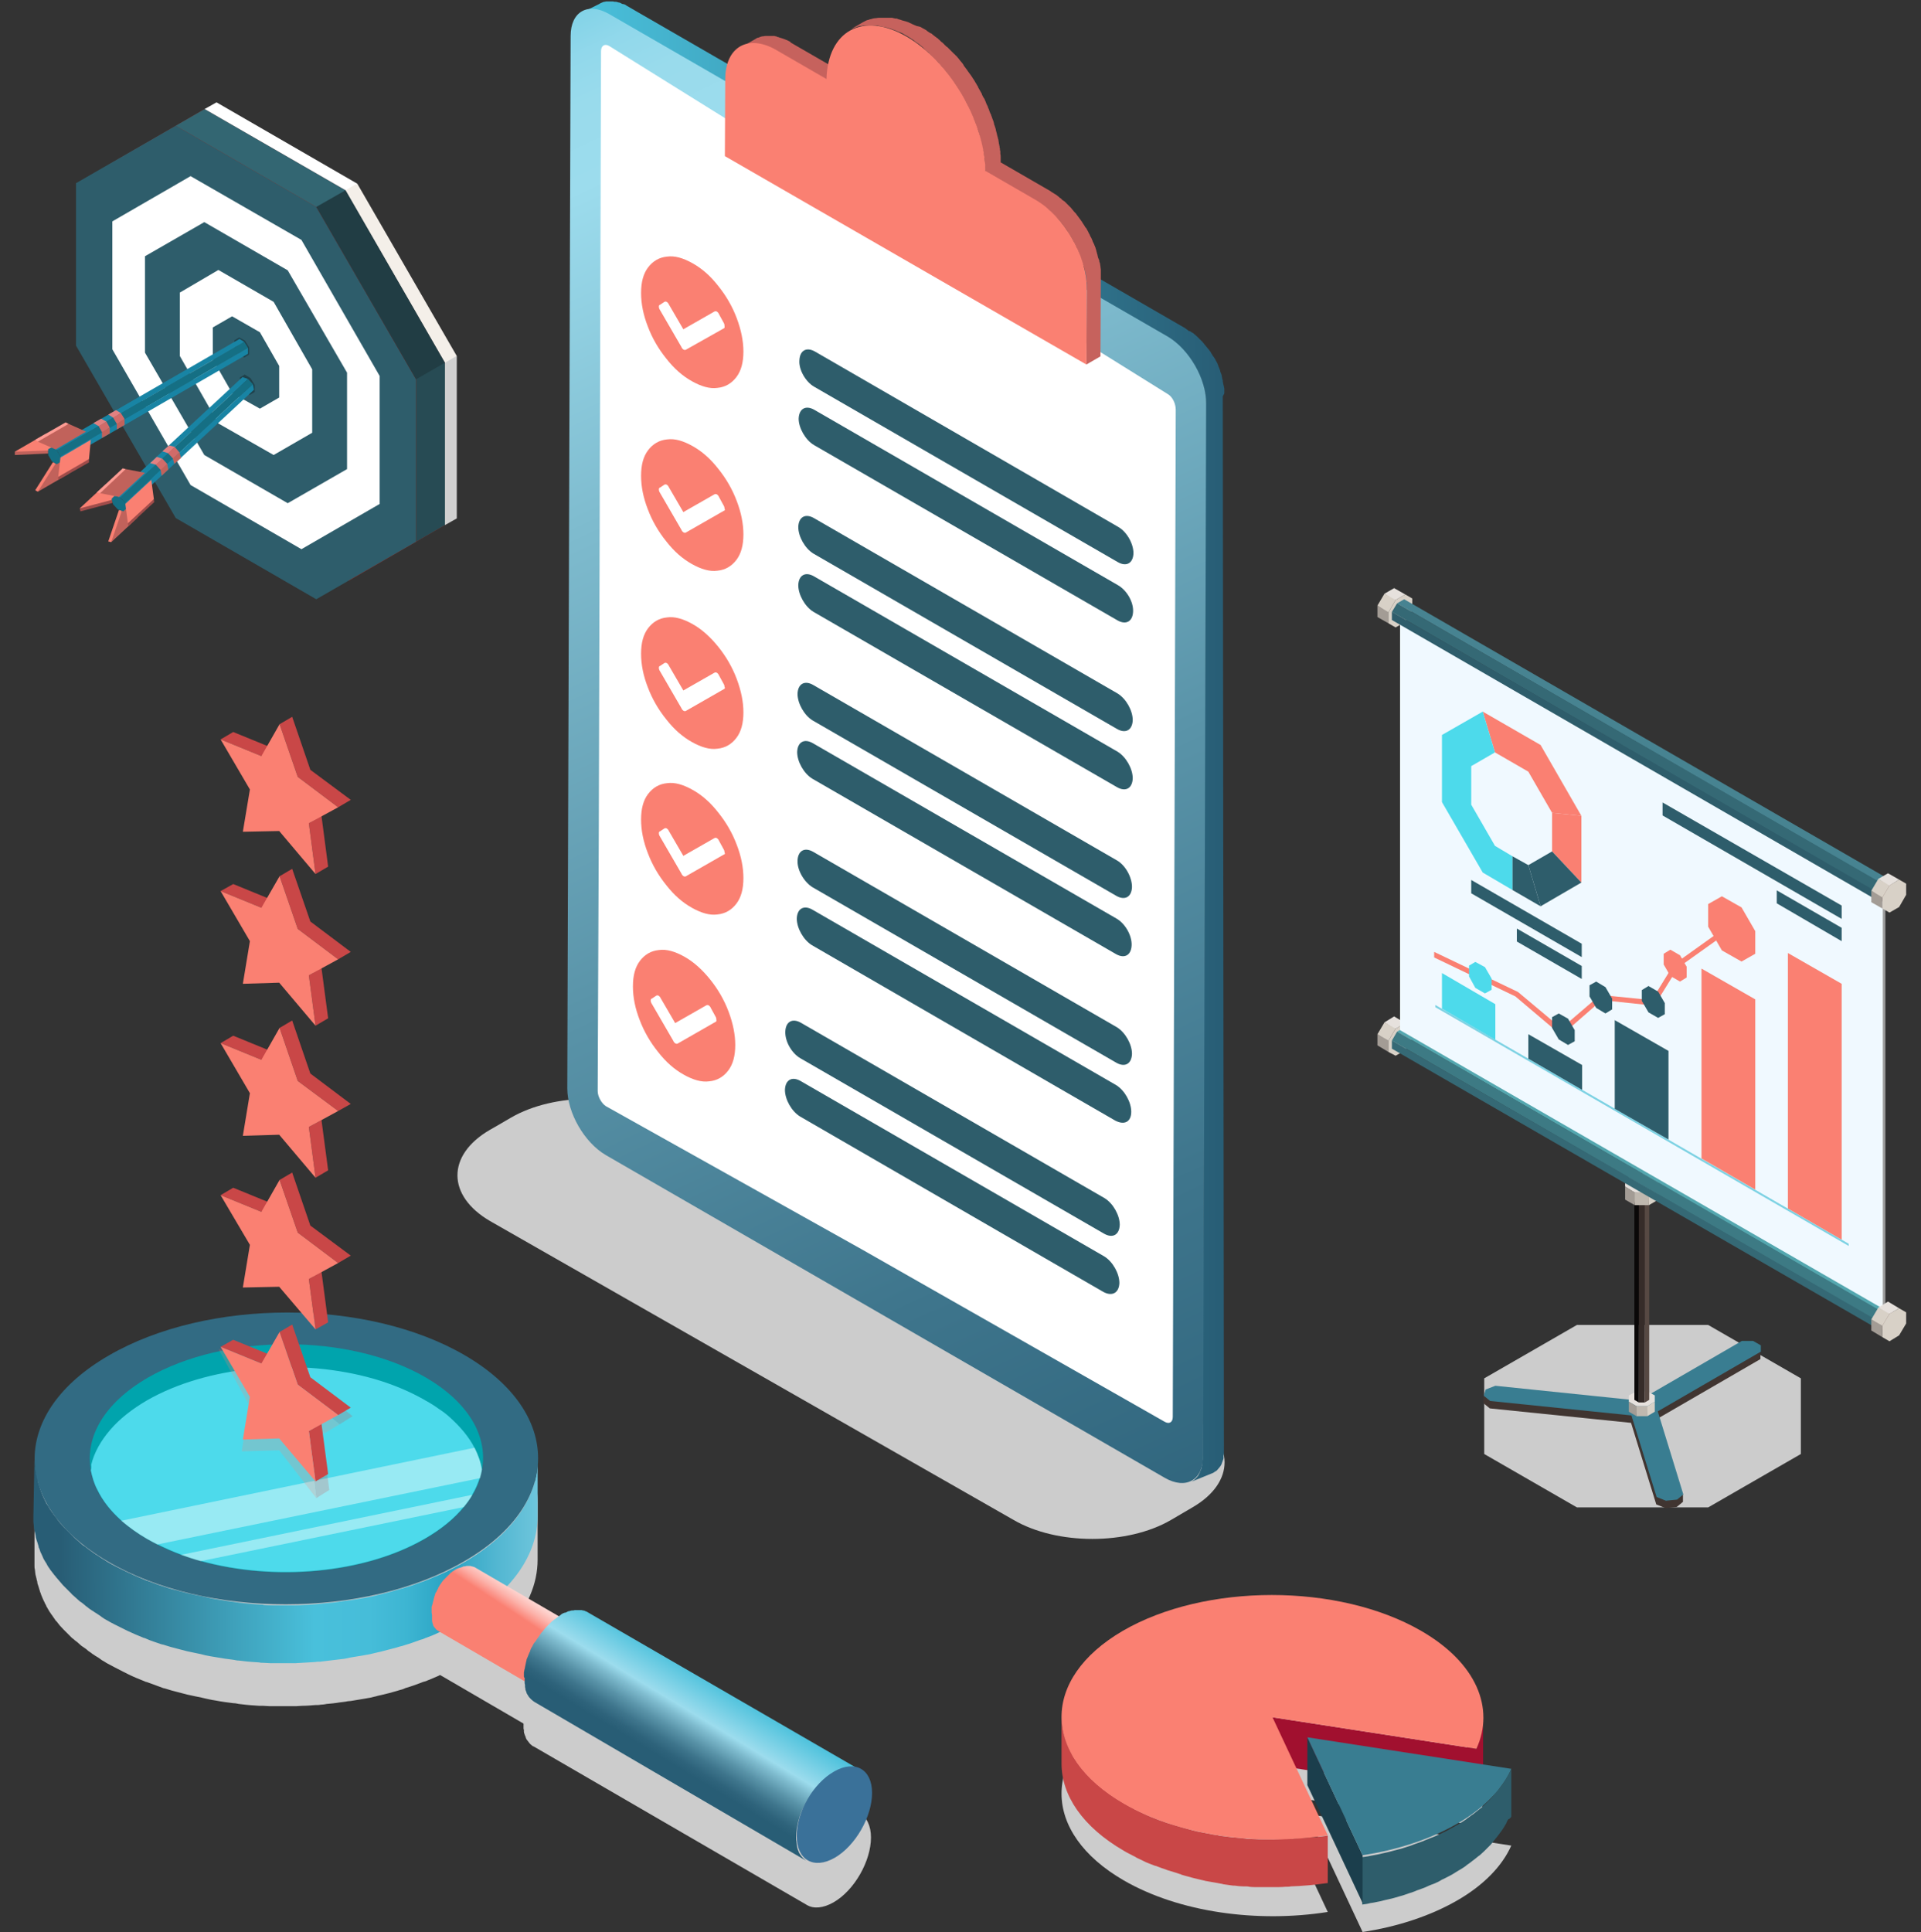 <?xml version="1.0" encoding="utf-8"?>
<!-- Generator: Adobe Illustrator 27.5.0, SVG Export Plug-In . SVG Version: 6.00 Build 0)  -->
<svg version="1.1" id="Layer_1" xmlns="http://www.w3.org/2000/svg" xmlns:xlink="http://www.w3.org/1999/xlink" x="0px" y="0px"
	 viewBox="0 0 518.1 521" enable-background="new 0 0 518.1 521" xml:space="preserve">
<rect x="0" y="0" width="518.1" height="521" fill="#333333" stroke="none"/>
<g>
	<g>
		<g>
			<path fill="#CCCCCC" d="M321.4,382l-141.2-80.6c-11.7-6.8-30.7-6.8-42.4,0l-3.6,2.1l-2.1,1.2c-11.7,6.8-11.6,17.8,0.1,24.6
				l141.2,80.6c11.7,6.8,30.7,6.8,42.4,0l5.8-3.4C333.2,399.8,333.2,388.8,321.4,382z"/>
			<g>
				<g>
					<g enable-background="new    ">
						<linearGradient id="SVGID_1_" gradientUnits="userSpaceOnUse" x1="156.888" y1="199.609" x2="330.475" y2="199.609">
							<stop  offset="0" style="stop-color:#49C0DB"/>
							<stop  offset="0.999" style="stop-color:#285D75"/>
						</linearGradient>
						<path fill="url(#SVGID_1_)" d="M330.2,105.9c0-0.2,0-0.3,0-0.5c0-0.1,0-0.2,0-0.2c0,0,0-0.1,0-0.1c0-0.1,0-0.1,0-0.2
							c0-0.2,0-0.3-0.1-0.5c0-0.2,0-0.3-0.1-0.5c0,0,0,0,0,0c0,0,0,0,0,0c0-0.2-0.1-0.3-0.1-0.5c0-0.2-0.1-0.4-0.1-0.5
							c0-0.1,0-0.1,0-0.2c0,0,0-0.1,0-0.1c0-0.1,0-0.2-0.1-0.2c0-0.2-0.1-0.4-0.1-0.6c0-0.1-0.1-0.3-0.1-0.4c0,0,0-0.1,0-0.1
							c0,0,0,0,0-0.1c-0.1-0.2-0.1-0.4-0.2-0.5c-0.1-0.2-0.1-0.4-0.2-0.5c0,0,0-0.1,0-0.1c0,0,0-0.1,0-0.1c0-0.1-0.1-0.2-0.1-0.3
							c-0.1-0.2-0.1-0.3-0.2-0.5c0-0.1-0.1-0.2-0.2-0.4c0,0,0,0,0-0.1c0,0,0,0,0-0.1c-0.1-0.2-0.2-0.3-0.2-0.5
							c-0.1-0.2-0.2-0.4-0.3-0.5c0,0,0-0.1,0-0.1c0,0,0-0.1-0.1-0.1c-0.1-0.1-0.1-0.3-0.2-0.4c-0.1-0.2-0.2-0.4-0.3-0.5
							c-0.1-0.1-0.1-0.2-0.2-0.3c0,0,0-0.1-0.1-0.1c-0.1-0.2-0.2-0.3-0.3-0.5c-0.1-0.2-0.3-0.4-0.4-0.7c0,0,0-0.1-0.1-0.1
							c-0.2-0.3-0.4-0.6-0.7-0.9c0,0,0,0,0,0c-0.2-0.2-0.3-0.4-0.5-0.6c-0.1-0.2-0.3-0.3-0.4-0.5c0,0,0,0,0,0c0,0,0,0,0,0
							c-0.1-0.2-0.3-0.3-0.4-0.5c-0.1-0.2-0.3-0.3-0.4-0.4c0,0,0,0-0.1-0.1c0,0,0-0.1-0.1-0.1c-0.1-0.1-0.2-0.2-0.3-0.3
							c-0.1-0.1-0.3-0.3-0.4-0.4c0,0-0.1-0.1-0.1-0.1c0,0-0.1-0.1-0.1-0.1c-0.1-0.1-0.1-0.1-0.2-0.2c-0.2-0.1-0.3-0.3-0.5-0.4
							c-0.1-0.1-0.1-0.1-0.2-0.2c0,0-0.1-0.1-0.1-0.1c-0.1,0-0.1-0.1-0.2-0.1c-0.2-0.1-0.3-0.2-0.5-0.3c-0.1-0.1-0.2-0.2-0.3-0.2
							c0,0,0,0-0.1,0c0,0,0,0-0.1,0c-0.1-0.1-0.3-0.2-0.4-0.3c-0.1-0.1-0.3-0.2-0.4-0.3c0,0-0.1,0-0.1-0.1l-150.7-87
							c-0.1-0.1-0.2-0.1-0.3-0.2c-0.1-0.1-0.3-0.2-0.4-0.2c-0.1,0-0.2-0.1-0.3-0.1c0,0,0,0-0.1,0c0,0-0.1,0-0.1,0
							c-0.1-0.1-0.3-0.1-0.4-0.2c-0.1-0.1-0.3-0.1-0.4-0.2c0,0,0,0-0.1,0c0,0,0,0-0.1,0c-0.1,0-0.2-0.1-0.3-0.1
							c-0.1,0-0.3-0.1-0.4-0.1c-0.1,0-0.1,0-0.2,0c0,0-0.1,0-0.1,0c0,0-0.1,0-0.1,0c-0.2,0-0.3-0.1-0.5-0.1c-0.1,0-0.2,0-0.3,0
							c0,0-0.1,0-0.1,0c0,0-0.1,0-0.1,0c-0.2,0-0.3,0-0.5,0c-0.1,0-0.1,0-0.2,0c-0.1,0-0.1,0-0.2,0c-0.1,0-0.1,0-0.2,0
							c-0.2,0-0.4,0-0.6,0.1c0,0,0,0,0,0c0,0-0.1,0-0.1,0c-0.2,0-0.4,0.1-0.6,0.2c0,0,0,0,0,0c-0.3,0.1-0.5,0.2-0.8,0.4l-4.8,2.4
							c0.3-0.1,0.5-0.3,0.8-0.4c0.2-0.1,0.4-0.1,0.6-0.2c0,0,0.1,0,0.1,0c0.3-0.1,0.5-0.1,0.8-0.1c0.1,0,0.1,0,0.2,0
							c0.3,0,0.5,0,0.8,0c0,0,0.1,0,0.1,0c0.3,0,0.6,0.1,0.9,0.1c0,0,0.1,0,0.1,0c0.3,0.1,0.6,0.2,0.9,0.3c0,0,0,0,0.1,0
							c0.3,0.1,0.7,0.2,1,0.4c0,0,0,0,0.1,0c0.3,0.2,0.7,0.3,1,0.5l150.7,87c0.4,0.2,0.7,0.4,1,0.7c0,0,0,0,0.1,0
							c0.3,0.2,0.6,0.5,0.9,0.7c0,0,0.1,0.1,0.1,0.1c0.3,0.2,0.6,0.5,0.9,0.8c0,0,0.1,0.1,0.1,0.1c0.3,0.3,0.6,0.6,0.9,0.9
							c0,0,0,0,0.1,0.1c0.3,0.3,0.6,0.7,0.9,1c0,0,0,0,0,0c0.3,0.4,0.6,0.7,0.9,1.1c0,0,0,0,0,0c0,0,0,0,0,0c0.2,0.3,0.5,0.7,0.7,1
							c0.1,0.2,0.3,0.4,0.4,0.7c0.1,0.2,0.2,0.4,0.3,0.6c0.1,0.1,0.1,0.2,0.2,0.3c0.2,0.3,0.4,0.6,0.5,1c0,0,0,0.1,0.1,0.1
							c0.2,0.4,0.4,0.8,0.6,1.2c0,0,0,0,0,0.1c0.2,0.4,0.3,0.8,0.5,1.2c0,0,0,0.1,0,0.1c0.2,0.4,0.3,0.8,0.4,1.2c0,0,0,0,0,0.1
							c0.1,0.4,0.2,0.8,0.3,1.2c0,0,0,0.1,0,0.1c0.1,0.4,0.2,0.8,0.2,1.2c0,0,0,0,0,0c0.1,0.4,0.1,0.8,0.1,1.2c0,0,0,0.1,0,0.1
							c0,0.4,0,0.8,0,1.2l-0.8,283.7c0,0.4,0,0.8-0.1,1.1c0,0,0,0.1,0,0.1c0,0.3-0.1,0.7-0.1,1c0,0,0,0.1,0,0.1
							c-0.1,0.3-0.1,0.6-0.2,0.9c0,0.1,0,0.1-0.1,0.2c-0.1,0.3-0.2,0.5-0.3,0.7c0,0,0,0.1,0,0.1c-0.1,0.3-0.3,0.5-0.4,0.8
							c0,0,0,0.1-0.1,0.1c-0.1,0.2-0.3,0.4-0.4,0.5c-0.1,0.1-0.1,0.1-0.2,0.2c-0.1,0.1-0.3,0.3-0.4,0.4c-0.1,0-0.1,0.1-0.2,0.1
							c-0.2,0.2-0.4,0.3-0.6,0.4l5.9-2.4c0.2-0.1,0.4-0.3,0.6-0.4c0.1,0,0.1-0.1,0.2-0.1c0.1-0.1,0.3-0.2,0.4-0.4
							c0.1-0.1,0.1-0.1,0.2-0.2c0.1-0.2,0.3-0.3,0.4-0.5c0,0,0-0.1,0.1-0.1c0,0,0,0,0,0c0.1-0.2,0.3-0.5,0.4-0.7c0,0,0,0,0,0
							c0,0,0-0.1,0-0.1c0.1-0.2,0.1-0.3,0.2-0.5c0-0.1,0.1-0.2,0.1-0.3c0-0.1,0-0.1,0.1-0.2c0,0,0-0.1,0-0.1
							c0.1-0.2,0.1-0.3,0.1-0.5c0-0.1,0-0.1,0-0.2c0,0,0-0.1,0-0.1c0-0.1,0-0.1,0-0.2c0-0.2,0.1-0.3,0.1-0.5c0-0.1,0-0.2,0-0.3
							c0,0,0-0.1,0-0.1c0,0,0-0.1,0-0.1c0-0.2,0-0.3,0-0.5c0-0.2,0-0.3,0-0.5c0,0,0,0,0,0l-0.3-283.7
							C330.2,106.2,330.2,106.1,330.2,105.9z"/>
						
							<linearGradient id="SVGID_00000024705412220630497380000018438150245757742743_" gradientUnits="userSpaceOnUse" x1="139.584" y1="-11.318" x2="367.42" y2="474.657">
							<stop  offset="0" style="stop-color:#49C0DB"/>
							<stop  offset="5.410754e-03" style="stop-color:#54C4DD"/>
							<stop  offset="2.083106e-02" style="stop-color:#6ECDE3"/>
							<stop  offset="3.784032e-02" style="stop-color:#83D3E7"/>
							<stop  offset="5.701914e-02" style="stop-color:#91D8EB"/>
							<stop  offset="8.018152e-02" style="stop-color:#99DBEC"/>
							<stop  offset="0.118" style="stop-color:#9CDCED"/>
							<stop  offset="0.274" style="stop-color:#7EBBCE"/>
							<stop  offset="0.496" style="stop-color:#5993A8"/>
							<stop  offset="0.699" style="stop-color:#3E758C"/>
							<stop  offset="0.873" style="stop-color:#2E637B"/>
							<stop  offset="0.999" style="stop-color:#285D75"/>
						</linearGradient>
						<path fill="url(#SVGID_00000024705412220630497380000018438150245757742743_)" d="M315,90.8l-150.7-87
							c-5.7-3.3-10.4-0.7-10.4,5.9L153,293.5c0,6.6,4.6,14.6,10.4,18l150.7,87c5.7,3.3,10.4,0.7,10.4-5.9l0.8-283.7
							C325.4,102.2,320.7,94.2,315,90.8z"/>
					</g>
				</g>
				<path fill="#FFFFFF" d="M315,106.3L164.3,12.4c-1.2-0.7-2.2-0.1-2.2,1.4l-0.6,209.6l-0.3,70.8c0,1.5,1,3.3,2.2,4.1l69,38.6
					l81.7,46.5c1.2,0.7,2.2,0.2,2.2-1.3l0.5-167.6l0.3-104C317.1,108.8,316.2,107,315,106.3z"/>
				<g>
					<g>
						<path fill="#2E5D6B" d="M219.6,104.3l81.9,47.3c2.3,1.3,4.1,0.3,4.2-2.4c0-2.6-1.8-5.8-4.1-7.1l-17.8-10.3l-64-37
							c-2.3-1.3-4.1-0.3-4.2,2.4v0C215.4,99.7,217.3,103,219.6,104.3z"/>
						<path fill="#2E5D6B" d="M219.5,120l81.9,47.3c2.3,1.3,4.1,0.3,4.2-2.4s-1.8-5.8-4.1-7.1l-81.9-47.3c-2.3-1.3-4.1-0.3-4.2,2.4
							v0C215.4,115.4,217.2,118.6,219.5,120z"/>
						<path fill="#2E5D6B" d="M219.4,149.3l81.9,47.3c2.3,1.3,4.1,0.3,4.2-2.4c0-2.6-1.8-5.8-4.1-7.2l-81.9-47.3
							c-2.3-1.3-4.1-0.3-4.2,2.4v0C215.3,144.7,217.1,147.9,219.4,149.3z"/>
						<path fill="#2E5D6B" d="M219.4,165l81.9,47.3c2.3,1.3,4.1,0.3,4.2-2.4c0-2.6-1.8-5.8-4.1-7.2l-81.9-47.3
							c-2.3-1.3-4.1-0.3-4.2,2.4C215.3,160.4,217.1,163.6,219.4,165z"/>
						<path fill="#2E5D6B" d="M301.2,232l-81.9-47.3c-2.3-1.3-4.1-0.3-4.2,2.4c0,2.6,1.8,5.8,4.1,7.2l81.9,47.3
							c2.3,1.3,4.1,0.3,4.2-2.4v0C305.3,236.5,303.5,233.3,301.2,232z"/>
						<path fill="#2E5D6B" d="M301.1,247.7l-81.9-47.3c-2.3-1.3-4.1-0.3-4.2,2.4c0,2.6,1.8,5.8,4.1,7.2l81.9,47.3
							c2.3,1.3,4.1,0.3,4.2-2.4l0,0C305.3,252.2,303.4,249,301.1,247.7z"/>
						<path fill="#2E5D6B" d="M219.2,239.3l81.9,47.3c2.3,1.3,4.1,0.3,4.2-2.4c0-2.6-1.8-5.8-4.1-7.2l-81.9-47.3
							c-2.3-1.3-4.1-0.3-4.2,2.4v0C215,234.7,216.9,237.9,219.2,239.3z"/>
						<path fill="#2E5D6B" d="M305.1,299.8c0-2.6-1.8-5.8-4.1-7.2l-81.9-47.3c-2.3-1.3-4.1-0.3-4.2,2.4v0c0,2.6,1.8,5.8,4.1,7.2
							l67.6,39.1l14.2,8.2C303.3,303.5,305.1,302.5,305.1,299.8z"/>
						<path fill="#2E5D6B" d="M215.9,285.4l81.9,47.3c2.3,1.3,4.1,0.3,4.2-2.4c0-2.6-1.8-5.8-4.1-7.2l-81.9-47.3
							c-2.3-1.3-4.1-0.3-4.2,2.4v0C211.7,280.9,213.6,284.1,215.9,285.4z"/>
						<path fill="#2E5D6B" d="M301.9,346c0-2.6-1.8-5.8-4.1-7.2l-81.9-47.3c-2.3-1.3-4.1-0.3-4.2,2.4v0c0,2.6,1.8,5.8,4.1,7.2
							l67.6,39.1l14.2,8.2C300,349.7,301.8,348.6,301.9,346z"/>
					</g>
					<path fill="#FA8072" d="M198.7,85.8c-1.2-3.2-2.9-6.1-5-8.7c-2.1-2.7-4.4-4.7-6.9-6.1c-2.5-1.4-4.8-2.1-6.9-1.8
						c-2.1,0.2-3.8,1.2-5.1,2.9c-1.3,1.7-1.9,4-1.9,6.9v0c0,2.9,0.6,5.9,1.8,9c1.2,3.2,2.9,6.1,5,8.7c2.1,2.7,4.4,4.7,6.9,6.1l0,0
						c2.5,1.4,4.8,2.1,6.9,1.8c2.1-0.2,3.8-1.2,5.1-2.9s1.9-4,1.9-6.9C200.5,92,199.9,89,198.7,85.8z M195.3,88.5L185,94.3
						c-0.1,0.1-0.4,0.1-0.6,0c-0.3-0.2-0.5-0.4-0.6-0.7l-5.8-10c-0.2-0.3-0.3-0.6-0.3-0.9c0-0.3,0.1-0.5,0.3-0.5l1.2-0.8
						c0.2-0.1,0.4-0.1,0.6,0c0.2,0.1,0.5,0.4,0.6,0.7l3.9,6.7l8.4-4.8c0.2-0.1,0.4-0.1,0.6,0c0.2,0.1,0.5,0.4,0.6,0.7l1.2,2.2
						c0.2,0.3,0.3,0.6,0.3,0.9S195.5,88.4,195.3,88.5z"/>
					<path fill="#FA8072" d="M198.7,135.1c-1.2-3.2-2.9-6.1-5-8.7c-2.1-2.7-4.4-4.7-6.9-6.1c-2.5-1.4-4.8-2.1-6.9-1.8
						c-2.1,0.2-3.8,1.2-5.1,2.9c-1.3,1.7-1.9,4-1.9,6.9v0c0,2.9,0.6,5.9,1.8,9c1.2,3.2,2.9,6.1,5,8.7c2.1,2.7,4.4,4.7,6.9,6.1l0,0
						c2.5,1.4,4.8,2.1,6.9,1.8c2.1-0.2,3.8-1.2,5.1-2.9c1.3-1.7,1.9-4,1.9-6.9C200.5,141.3,199.9,138.2,198.7,135.1z M195.3,137.7
						l-10.3,5.9c-0.1,0.1-0.4,0.1-0.6,0c-0.3-0.2-0.5-0.4-0.6-0.7l-5.8-10c-0.2-0.3-0.3-0.6-0.3-0.9c0-0.3,0.1-0.5,0.3-0.5l1.2-0.8
						c0.2-0.1,0.4-0.1,0.6,0c0.2,0.1,0.5,0.4,0.6,0.7l3.9,6.7l8.4-4.8c0.2-0.1,0.4-0.1,0.6,0s0.5,0.4,0.6,0.7l1.2,2.2
						c0.2,0.3,0.3,0.6,0.3,0.9C195.6,137.5,195.5,137.7,195.3,137.7z"/>
					<path fill="#FA8072" d="M198.7,183.1c-1.2-3.2-2.9-6.1-5-8.7s-4.4-4.7-6.9-6.1c-2.5-1.4-4.8-2.1-6.9-1.8
						c-2.1,0.2-3.8,1.2-5.1,2.9c-1.3,1.7-1.9,4-1.9,6.9v0c0,2.9,0.6,5.9,1.8,9c1.2,3.2,2.9,6.1,5,8.7c2.1,2.7,4.4,4.7,6.9,6.1l0,0
						c2.5,1.4,4.8,2.1,6.9,1.8c2.1-0.2,3.8-1.2,5.1-2.9s1.9-4,1.9-6.9C200.5,189.3,199.9,186.3,198.7,183.1z M195.3,185.8l-10.3,5.9
						c-0.1,0.1-0.4,0.1-0.6,0c-0.3-0.2-0.5-0.4-0.6-0.7l-5.8-10c-0.2-0.3-0.3-0.6-0.3-0.9c0-0.3,0.1-0.5,0.3-0.5l1.2-0.8
						c0.2-0.1,0.4-0.1,0.6,0c0.2,0.1,0.5,0.4,0.6,0.7l3.9,6.7l8.4-4.8c0.2-0.1,0.4-0.1,0.6,0c0.2,0.1,0.5,0.4,0.6,0.7l1.2,2.2
						c0.2,0.3,0.3,0.6,0.3,0.9C195.6,185.5,195.5,185.7,195.3,185.8z"/>
					<path fill="#FA8072" d="M198.7,227.8c-1.2-3.2-2.9-6.1-5-8.7c-2.1-2.7-4.4-4.7-6.9-6.1c-2.5-1.4-4.8-2.1-6.9-1.8
						c-2.1,0.2-3.8,1.2-5.1,2.9c-1.3,1.7-1.9,4-1.9,6.9v0c0,2.9,0.6,5.9,1.8,9c1.2,3.2,2.9,6.1,5,8.7c2.1,2.7,4.4,4.7,6.9,6.1l0,0
						c2.5,1.4,4.8,2.1,6.9,1.8c2.1-0.2,3.8-1.2,5.1-2.9c1.3-1.7,1.9-4,1.9-6.9C200.5,233.9,199.9,230.9,198.7,227.8z M195.3,230.4
						l-10.3,5.9c-0.1,0.1-0.4,0.1-0.6,0c-0.3-0.2-0.5-0.4-0.6-0.7l-5.8-10c-0.2-0.3-0.3-0.6-0.3-0.9c0-0.3,0.1-0.5,0.3-0.5l1.2-0.8
						c0.2-0.1,0.4-0.1,0.6,0c0.2,0.1,0.5,0.4,0.6,0.7l3.9,6.7l8.4-4.8c0.2-0.1,0.4-0.1,0.6,0s0.5,0.4,0.6,0.7l1.2,2.2
						c0.2,0.3,0.3,0.6,0.3,0.9C195.6,230.2,195.5,230.4,195.3,230.4z"/>
					<path fill="#FA8072" d="M196.5,272.8c-1.2-3.2-2.9-6.1-5-8.7s-4.4-4.7-6.9-6.1c-2.5-1.4-4.8-2.1-6.9-1.8
						c-2.1,0.2-3.8,1.2-5.1,2.9c-1.3,1.7-1.9,4-1.9,6.9v0c0,2.9,0.6,5.9,1.8,9c1.2,3.2,2.9,6.1,5,8.7c2.1,2.7,4.4,4.7,6.9,6.1l0,0
						c2.5,1.4,4.8,2.1,6.9,1.8c2.1-0.2,3.8-1.2,5.1-2.9c1.3-1.7,1.9-4,1.9-6.9C198.3,279,197.7,276,196.5,272.8z M193.1,275.5
						l-10.3,5.9c-0.1,0.1-0.4,0.1-0.6,0c-0.3-0.2-0.5-0.4-0.6-0.7l-5.8-10c-0.2-0.3-0.3-0.6-0.3-0.9c0-0.3,0.1-0.5,0.3-0.5l1.2-0.8
						c0.2-0.1,0.4-0.1,0.6,0c0.2,0.1,0.5,0.4,0.6,0.7l3.9,6.7l8.4-4.8c0.2-0.1,0.4-0.1,0.6,0s0.5,0.4,0.6,0.7l1.2,2.2
						c0.2,0.3,0.3,0.6,0.3,0.9S193.3,275.4,193.1,275.5z"/>
				</g>
				<g>
					<g enable-background="new    ">
						<g>
							<path fill="#C6625D" d="M212.8,11.1c-0.1,0-0.1-0.1-0.2-0.1c-0.1,0-0.1-0.1-0.2-0.1c-0.1,0-0.1-0.1-0.2-0.1
								c-0.1,0-0.2-0.1-0.3-0.1c-0.1,0-0.1-0.1-0.2-0.1c0,0-0.1,0-0.1,0c-0.2-0.1-0.4-0.2-0.5-0.2c-0.2-0.1-0.4-0.1-0.6-0.2
								c0,0,0,0-0.1,0c-0.1,0-0.1,0-0.2-0.1c-0.1,0-0.2-0.1-0.3-0.1c0,0-0.1,0-0.1,0c-0.1,0-0.2,0-0.2-0.1c-0.1,0-0.1,0-0.2-0.1
								c-0.1,0-0.1,0-0.2,0c-0.1,0-0.2,0-0.2-0.1c0,0-0.1,0-0.1,0c-0.1,0-0.1,0-0.2,0c-0.1,0-0.2,0-0.3,0c0,0-0.1,0-0.1,0
								c-0.1,0-0.2,0-0.2,0c-0.1,0-0.2,0-0.3,0c0,0-0.1,0-0.1,0c-0.1,0-0.1,0-0.2,0c-0.1,0-0.2,0-0.3,0c0,0-0.1,0-0.1,0
								c-0.1,0-0.1,0-0.1,0c-0.1,0-0.3,0-0.4,0c0,0-0.1,0-0.1,0c0,0-0.1,0-0.1,0c-0.2,0-0.4,0.1-0.6,0.1c0,0,0,0-0.1,0c0,0,0,0,0,0
								c0,0-0.1,0-0.1,0c-0.1,0-0.3,0.1-0.4,0.1c-0.1,0-0.1,0-0.2,0.1c-0.1,0-0.2,0-0.2,0.1c0,0,0,0-0.1,0c-0.1,0-0.2,0.1-0.4,0.1
								c-0.1,0-0.1,0-0.2,0.1c-0.2,0.1-0.3,0.2-0.5,0.3l-3.8,2.2c0.2-0.1,0.3-0.2,0.5-0.3c0.1,0,0.1,0,0.2-0.1
								c0.1-0.1,0.2-0.1,0.4-0.1c0.1,0,0.2-0.1,0.3-0.1c0.1,0,0.1,0,0.2-0.1c0.1,0,0.3-0.1,0.4-0.1c0,0,0.1,0,0.1,0c0,0,0,0,0.1,0
								c0.2,0,0.4-0.1,0.6-0.1c0.1,0,0.1,0,0.2,0c0.1,0,0.3,0,0.4,0c0.1,0,0.2,0,0.2,0c0.1,0,0.2,0,0.3,0c0.1,0,0.2,0,0.3,0
								c0.1,0,0.2,0,0.3,0c0.1,0,0.2,0,0.3,0c0.1,0,0.2,0,0.3,0c0.1,0,0.2,0,0.4,0.1c0.1,0,0.2,0,0.2,0.1c0.1,0,0.3,0.1,0.4,0.1
								c0.1,0,0.2,0,0.2,0.1c0.1,0,0.3,0.1,0.4,0.1c0.1,0,0.1,0,0.2,0.1c0.4,0.1,0.8,0.3,1.3,0.5c0.1,0,0.1,0.1,0.2,0.1
								c0.1,0.1,0.3,0.1,0.5,0.2c0.1,0,0.1,0.1,0.2,0.1c0.2,0.1,0.4,0.2,0.6,0.3l13.5,7.8l3.8-2.2l-13.5-7.8
								C213.1,11.2,213,11.2,212.8,11.1z"/>
							<path fill="#C6625D" d="M296.9,74.8c0,0,0-0.1,0-0.1c0-0.1,0-0.2,0-0.3c0-0.1,0-0.2,0-0.3c0-0.1,0-0.2,0-0.2
								c0-0.1,0-0.2,0-0.3c0-0.1,0-0.1,0-0.2c0-0.1,0-0.3,0-0.4c0-0.1,0-0.1,0-0.2c0,0,0,0,0-0.1c0-0.2-0.1-0.5-0.1-0.7c0,0,0,0,0,0
								c0,0,0-0.1,0-0.1c0-0.2-0.1-0.4-0.1-0.6c0,0,0-0.1,0-0.1c0-0.1,0-0.2-0.1-0.3c0-0.1,0-0.2-0.1-0.3c0-0.1,0-0.1,0-0.2
								c0-0.1,0-0.2-0.1-0.3c0-0.1,0-0.2-0.1-0.2c0-0.1,0-0.2-0.1-0.3c0-0.1-0.1-0.2-0.1-0.3c0,0,0-0.1,0-0.1c0-0.1-0.1-0.3-0.1-0.4
								c0-0.1,0-0.2-0.1-0.3c0,0,0,0,0-0.1c-0.1-0.2-0.1-0.5-0.2-0.7c0,0,0,0,0,0c0,0,0,0,0-0.1c-0.1-0.2-0.1-0.4-0.2-0.6
								c0,0,0-0.1,0-0.1c0-0.1-0.1-0.2-0.1-0.2c0-0.1-0.1-0.2-0.1-0.3c0-0.1-0.1-0.1-0.1-0.2c0-0.1-0.1-0.2-0.1-0.3
								c0-0.1-0.1-0.1-0.1-0.2c-0.1-0.1-0.1-0.3-0.2-0.4c0-0.1-0.1-0.1-0.1-0.2c0,0,0,0,0-0.1c-0.1-0.2-0.2-0.4-0.3-0.7c0,0,0,0,0,0
								c0-0.1-0.1-0.1-0.1-0.2c-0.1-0.2-0.2-0.3-0.3-0.5c0,0,0-0.1,0-0.1c-0.1-0.1-0.1-0.3-0.2-0.4c-0.1-0.1-0.1-0.2-0.2-0.3
								c0,0,0,0,0-0.1c-0.2-0.4-0.4-0.7-0.6-1.1c0,0,0-0.1-0.1-0.1c0,0,0-0.1-0.1-0.1c-0.3-0.5-0.6-1-0.9-1.4c0,0,0-0.1,0-0.1
								c0,0-0.1-0.1-0.1-0.1c-0.3-0.4-0.5-0.7-0.8-1.1c0,0,0,0,0,0c0,0,0,0,0,0c-0.2-0.3-0.4-0.5-0.6-0.8c0,0,0,0,0,0
								c-0.1-0.2-0.3-0.4-0.4-0.5c0,0-0.1-0.1-0.1-0.1c0,0,0,0,0,0c-0.2-0.2-0.4-0.4-0.5-0.6c0,0,0,0,0,0c-0.1-0.1-0.1-0.1-0.2-0.2
								c-0.1-0.1-0.2-0.3-0.3-0.4c0,0,0,0-0.1-0.1c-0.1-0.1-0.2-0.2-0.2-0.2c-0.1-0.1-0.2-0.2-0.3-0.3c0,0-0.1-0.1-0.1-0.1
								c-0.1-0.1-0.2-0.2-0.3-0.3c-0.1-0.1-0.1-0.1-0.2-0.2c0,0-0.1-0.1-0.1-0.1c-0.1-0.1-0.2-0.2-0.3-0.3c-0.1-0.1-0.1-0.1-0.2-0.2
								c-0.1,0-0.1-0.1-0.2-0.1c-0.1-0.1-0.2-0.2-0.3-0.2c-0.1,0-0.1-0.1-0.2-0.2c-0.1-0.1-0.1-0.1-0.2-0.2
								c-0.1-0.1-0.2-0.2-0.3-0.2c0,0-0.1-0.1-0.1-0.1c-0.1-0.1-0.2-0.1-0.2-0.2c-0.1-0.1-0.2-0.1-0.3-0.2c0,0-0.1-0.1-0.1-0.1
								c-0.1-0.1-0.2-0.2-0.3-0.2c-0.1-0.1-0.1-0.1-0.2-0.2c0,0,0,0-0.1,0c-0.2-0.1-0.4-0.3-0.6-0.4c0,0,0,0,0,0c0,0,0,0,0,0
								c-0.2-0.1-0.4-0.2-0.5-0.3c0,0-0.1-0.1-0.1-0.1l-13.5-7.8c0-0.1,0-0.1,0-0.2c0-0.3,0-0.7,0-1c0,0,0,0,0,0c0,0,0,0,0-0.1
								c0-0.3,0-0.7-0.1-1c0,0,0-0.1,0-0.1c0-0.1,0-0.3,0-0.4c0-0.2,0-0.4-0.1-0.5c0-0.1,0-0.2,0-0.3c0-0.1,0-0.3-0.1-0.4
								c0-0.1,0-0.2,0-0.3c0-0.1-0.1-0.3-0.1-0.4c0-0.1,0-0.3-0.1-0.4c0-0.1,0-0.1,0-0.2c0-0.2-0.1-0.4-0.1-0.6c0-0.1,0-0.3-0.1-0.4
								c0,0,0-0.1,0-0.1c-0.1-0.4-0.2-0.8-0.3-1.1c0,0,0,0,0,0c0,0,0,0,0-0.1c-0.1-0.4-0.2-0.7-0.3-1.1c0,0,0-0.1,0-0.1
								c0-0.1-0.1-0.3-0.1-0.4c-0.1-0.2-0.1-0.4-0.2-0.6c0-0.1,0-0.1-0.1-0.2c0-0.2-0.1-0.3-0.1-0.5c0-0.1-0.1-0.3-0.1-0.4
								c0-0.1-0.1-0.2-0.1-0.3c-0.1-0.2-0.1-0.3-0.2-0.5c0-0.1-0.1-0.2-0.1-0.3c-0.1-0.2-0.1-0.4-0.2-0.5c0-0.1-0.1-0.3-0.1-0.4
								c0,0,0-0.1-0.1-0.1c-0.1-0.3-0.3-0.7-0.4-1c0,0,0,0,0,0c0,0,0,0,0-0.1c-0.1-0.3-0.3-0.6-0.4-1c0-0.1,0-0.1-0.1-0.2
								c-0.1-0.1-0.1-0.3-0.2-0.4c-0.1-0.2-0.1-0.3-0.2-0.5c0-0.1-0.1-0.2-0.1-0.3c-0.1-0.2-0.2-0.3-0.2-0.5
								c-0.1-0.1-0.1-0.2-0.2-0.3c-0.1-0.1-0.1-0.2-0.2-0.3c-0.1-0.2-0.2-0.4-0.3-0.6c0-0.1-0.1-0.2-0.1-0.3c0-0.1-0.1-0.2-0.1-0.2
								c-0.3-0.5-0.5-0.9-0.8-1.4c0-0.1-0.1-0.1-0.1-0.2c0,0,0,0,0-0.1c-0.3-0.4-0.5-0.9-0.8-1.3c0-0.1-0.1-0.1-0.1-0.2
								c-0.2-0.4-0.5-0.7-0.7-1.1c0,0,0-0.1-0.1-0.1c0-0.1-0.1-0.1-0.1-0.2c-0.4-0.5-0.7-1-1.1-1.5c0-0.1-0.1-0.1-0.1-0.2
								c0,0-0.1-0.1-0.1-0.1c-0.2-0.3-0.4-0.5-0.6-0.8c-0.1-0.1-0.2-0.2-0.2-0.3c0,0,0,0,0-0.1c-0.1-0.1-0.2-0.2-0.3-0.4
								c-0.2-0.2-0.3-0.4-0.5-0.6c0,0-0.1-0.1-0.1-0.1c-0.1-0.1-0.2-0.3-0.3-0.4c-0.1-0.2-0.3-0.3-0.4-0.5c0,0-0.1-0.1-0.1-0.1
								c-0.1-0.1-0.2-0.3-0.4-0.4c-0.1-0.1-0.2-0.3-0.4-0.4c-0.1-0.1-0.1-0.1-0.2-0.2c-0.1-0.1-0.3-0.3-0.4-0.4
								c-0.1-0.1-0.2-0.2-0.3-0.3c-0.1-0.1-0.1-0.1-0.2-0.2c-0.1-0.1-0.3-0.3-0.4-0.4c-0.1-0.1-0.2-0.2-0.3-0.3
								c-0.1-0.1-0.2-0.2-0.3-0.2c-0.1-0.1-0.3-0.3-0.4-0.4c-0.1-0.1-0.2-0.1-0.2-0.2c-0.1-0.1-0.2-0.2-0.3-0.3
								c-0.1-0.1-0.3-0.3-0.5-0.4c-0.1-0.1-0.1-0.1-0.2-0.2c-0.1-0.1-0.2-0.2-0.3-0.3c-0.1-0.1-0.3-0.2-0.4-0.4
								c-0.1,0-0.1-0.1-0.2-0.1c-0.1-0.1-0.3-0.2-0.4-0.3c-0.1-0.1-0.3-0.2-0.4-0.3c0,0-0.1-0.1-0.1-0.1c-0.2-0.1-0.4-0.3-0.5-0.4
								c-0.1-0.1-0.2-0.2-0.3-0.2c0,0,0,0-0.1,0c-0.3-0.2-0.6-0.4-0.9-0.6c0,0,0,0,0,0c0,0-0.1-0.1-0.1-0.1
								c-0.2-0.2-0.5-0.3-0.8-0.5c-0.1,0-0.1-0.1-0.2-0.1c-0.2-0.1-0.5-0.3-0.7-0.4c-0.1,0-0.2-0.1-0.3-0.1C247.2,7,247.1,7,247,6.9
								c-0.1,0-0.2-0.1-0.3-0.1c-0.1-0.1-0.3-0.1-0.4-0.2c-0.1,0-0.2-0.1-0.3-0.1c0,0-0.1,0-0.1-0.1c-0.3-0.1-0.6-0.2-0.9-0.4
								c0,0,0,0,0,0c0,0,0,0,0,0c-0.3-0.1-0.6-0.2-0.9-0.3c0,0-0.1,0-0.1,0c-0.1,0-0.2-0.1-0.3-0.1c-0.1,0-0.3-0.1-0.4-0.1
								c-0.1,0-0.1,0-0.2-0.1c-0.1,0-0.3-0.1-0.4-0.1c-0.1,0-0.2-0.1-0.3-0.1c-0.1,0-0.2,0-0.3-0.1C242,5,241.8,5,241.7,5
								c-0.1,0-0.1,0-0.2,0c-0.1,0-0.2,0-0.4-0.1c-0.1,0-0.3,0-0.4-0.1c-0.1,0-0.1,0-0.2,0c-0.1,0-0.2,0-0.4,0c-0.2,0-0.3,0-0.5,0
								c0,0-0.1,0-0.1,0c-0.1,0-0.2,0-0.3,0c-0.2,0-0.4,0-0.5,0c0,0-0.1,0-0.2,0c-0.1,0-0.2,0-0.2,0c-0.2,0-0.5,0-0.7,0
								c-0.1,0-0.1,0-0.2,0c-0.1,0-0.2,0-0.3,0c-0.1,0-0.1,0-0.2,0c-0.3,0-0.5,0.1-0.7,0.1c0,0,0,0,0,0c-0.1,0-0.1,0-0.2,0
								c-0.2,0-0.4,0.1-0.6,0.1c-0.1,0-0.2,0.1-0.3,0.1c-0.1,0-0.2,0.1-0.4,0.1c0,0-0.1,0-0.1,0c-0.2,0.1-0.4,0.2-0.6,0.2
								c-0.1,0-0.2,0.1-0.3,0.1c-0.3,0.1-0.5,0.3-0.8,0.4l-3.8,2.2c0.3-0.2,0.5-0.3,0.8-0.4c0.1,0,0.2-0.1,0.3-0.1
								c0.2-0.1,0.4-0.2,0.6-0.2c0.2-0.1,0.3-0.1,0.5-0.2c0.1,0,0.2-0.1,0.3-0.1c0.2-0.1,0.4-0.1,0.6-0.1c0.1,0,0.1,0,0.2,0
								c0.3-0.1,0.5-0.1,0.8-0.1c0.1,0,0.1,0,0.2,0c0.2,0,0.3,0,0.5,0c0.2,0,0.4,0,0.7,0c0.1,0,0.3,0,0.4,0c0.2,0,0.4,0,0.5,0
								c0.2,0,0.3,0,0.5,0c0.2,0,0.3,0,0.5,0c0.2,0,0.3,0,0.5,0.1c0.1,0,0.3,0,0.4,0.1c0.2,0,0.4,0.1,0.6,0.1c0.1,0,0.3,0.1,0.4,0.1
								c0.2,0,0.4,0.1,0.6,0.1c0.1,0,0.3,0.1,0.4,0.1c0.2,0.1,0.4,0.1,0.7,0.2c0.1,0,0.2,0.1,0.3,0.1c0.6,0.2,1.3,0.5,2,0.8
								c0.1,0,0.2,0.1,0.3,0.1c0.2,0.1,0.5,0.2,0.7,0.3c0.1,0.1,0.2,0.1,0.3,0.2c0.3,0.2,0.6,0.3,0.9,0.5c0.3,0.2,0.6,0.4,1,0.6
								c0,0,0.1,0.1,0.1,0.1c0.3,0.2,0.7,0.4,1,0.7c0.1,0.1,0.2,0.2,0.3,0.2c0.2,0.2,0.4,0.3,0.7,0.5c0.1,0.1,0.3,0.2,0.4,0.3
								c0.2,0.2,0.4,0.3,0.6,0.5c0.1,0.1,0.3,0.2,0.4,0.4c0.2,0.2,0.4,0.3,0.5,0.5c0.2,0.1,0.3,0.3,0.5,0.4c0.2,0.2,0.4,0.3,0.5,0.5
								c0.1,0.1,0.3,0.3,0.4,0.4c0.2,0.2,0.3,0.3,0.5,0.5c0.1,0.1,0.3,0.3,0.4,0.4c0.2,0.2,0.3,0.4,0.5,0.5c0.1,0.1,0.3,0.3,0.4,0.4
								c0.2,0.2,0.4,0.4,0.5,0.6c0.1,0.1,0.2,0.3,0.4,0.4c0.2,0.2,0.4,0.4,0.5,0.6c0.1,0.1,0.2,0.3,0.3,0.4c0.2,0.2,0.4,0.5,0.6,0.7
								c0.1,0.1,0.2,0.2,0.3,0.4c0.1,0.1,0.2,0.2,0.3,0.4c0.2,0.3,0.4,0.5,0.6,0.8c0.1,0.1,0.1,0.2,0.2,0.3c0.4,0.5,0.7,1,1.1,1.5
								c0.1,0.1,0.1,0.2,0.2,0.3c0.2,0.4,0.5,0.7,0.7,1.1c0,0.1,0.1,0.1,0.1,0.2c0.3,0.4,0.5,0.9,0.8,1.3c0,0.1,0.1,0.2,0.1,0.2
								c0.3,0.5,0.5,0.9,0.8,1.4c0.1,0.2,0.2,0.3,0.3,0.5c0.1,0.2,0.2,0.4,0.3,0.6c0.1,0.2,0.2,0.5,0.3,0.7c0.1,0.2,0.2,0.3,0.2,0.5
								c0.1,0.3,0.2,0.5,0.4,0.8c0.1,0.1,0.1,0.2,0.2,0.4c0.2,0.4,0.3,0.8,0.5,1.1c0,0,0,0,0,0c0.2,0.4,0.3,0.8,0.5,1.2
								c0,0.1,0.1,0.2,0.1,0.4c0.1,0.3,0.2,0.6,0.3,0.8c0.1,0.2,0.1,0.3,0.2,0.5c0.1,0.3,0.2,0.5,0.3,0.8c0,0.2,0.1,0.3,0.1,0.5
								c0.1,0.3,0.2,0.6,0.2,0.8c0,0.1,0.1,0.3,0.1,0.4c0.1,0.4,0.2,0.8,0.3,1.2c0,0,0,0,0,0.1c0.1,0.4,0.2,0.8,0.3,1.2
								c0,0.1,0.1,0.2,0.1,0.4c0.1,0.3,0.1,0.6,0.2,0.9c0,0.1,0.1,0.3,0.1,0.4c0,0.3,0.1,0.5,0.1,0.8c0,0.1,0,0.3,0.1,0.4
								c0,0.3,0.1,0.5,0.1,0.8c0,0.1,0,0.3,0,0.4c0,0.4,0.1,0.8,0.1,1.1c0,0,0,0,0,0.1c0,0.4,0,0.8,0.1,1.3l13.5,7.8
								c0.2,0.1,0.5,0.3,0.7,0.4c0,0,0,0,0,0c0.2,0.1,0.4,0.3,0.6,0.4c0.1,0.1,0.1,0.1,0.2,0.2c0.1,0.1,0.3,0.2,0.4,0.3
								c0.1,0.1,0.2,0.1,0.3,0.2c0.1,0.1,0.3,0.2,0.4,0.3c0.1,0.1,0.2,0.2,0.3,0.2c0.1,0.1,0.2,0.2,0.4,0.3c0.1,0.1,0.2,0.2,0.3,0.2
								c0.1,0.1,0.2,0.2,0.3,0.3c0.1,0.1,0.2,0.2,0.3,0.3c0.1,0.1,0.2,0.2,0.3,0.3c0.1,0.1,0.2,0.2,0.3,0.3c0.1,0.1,0.2,0.2,0.4,0.4
								c0.1,0.1,0.2,0.2,0.2,0.2c0.1,0.1,0.3,0.3,0.4,0.4c0.1,0.1,0.1,0.1,0.2,0.2c0.2,0.2,0.4,0.4,0.6,0.7c0,0,0.1,0.1,0.1,0.1
								c0.2,0.2,0.3,0.4,0.5,0.6c0.2,0.3,0.4,0.5,0.6,0.8c0,0,0,0,0,0c0.3,0.4,0.5,0.7,0.8,1.1c0,0.1,0.1,0.1,0.1,0.2
								c0.3,0.5,0.6,1,0.9,1.4c0,0.1,0.1,0.1,0.1,0.2c0.2,0.3,0.4,0.7,0.6,1.1c0.1,0.1,0.1,0.3,0.2,0.4c0.1,0.1,0.1,0.3,0.2,0.4
								c0.1,0.2,0.2,0.4,0.3,0.6c0,0.1,0.1,0.1,0.1,0.2c0.1,0.3,0.2,0.5,0.3,0.8c0,0.1,0.1,0.1,0.1,0.2c0.1,0.2,0.2,0.4,0.2,0.6
								c0,0.1,0.1,0.2,0.1,0.3c0.1,0.2,0.1,0.4,0.2,0.6c0,0.1,0.1,0.2,0.1,0.2c0.1,0.2,0.2,0.5,0.3,0.7c0,0,0,0,0,0.1
								c0.1,0.3,0.2,0.5,0.3,0.8c0,0.1,0,0.2,0.1,0.3c0.1,0.2,0.1,0.4,0.2,0.5c0,0.1,0.1,0.2,0.1,0.3c0,0.2,0.1,0.3,0.1,0.5
								c0,0.1,0,0.2,0.1,0.3c0,0.2,0.1,0.4,0.1,0.5c0,0.1,0,0.2,0.1,0.3c0,0.2,0.1,0.5,0.1,0.7c0,0,0,0.1,0,0.1
								c0,0.3,0.1,0.5,0.1,0.8c0,0.1,0,0.1,0,0.2c0,0.2,0,0.4,0.1,0.6c0,0.1,0,0.2,0,0.3c0,0.2,0,0.4,0,0.5c0,0.1,0,0.2,0,0.3
								c0,0.2,0,0.5,0,0.7L293,98.3l3.8-2.2l0.1-20.7C296.9,75.2,296.9,75,296.9,74.8z"/>
						</g>
						<path fill="#FA8072" d="M279.3,53.9l-13.5-7.8c-0.3-13.5-9.7-29.6-21.4-36.3s-21.1-1.5-21.5,11.5l-13.5-7.8
							c-7.6-4.4-13.8-0.9-13.8,7.9l-0.1,20.7L293,98.3l0.1-20.7C293.1,68.9,286.9,58.3,279.3,53.9z"/>
					</g>
				</g>
			</g>
		</g>
		<g>
			<g>
				<path fill="#CCCCCC" d="M398.2,492.3c5-11,0-23.2-14.9-31.8c-22.3-12.9-58.3-12.9-80.5,0c-22.1,12.9-22,33.7,0.3,46.6
					c14.9,8.6,36,11.5,55,8.5l-14.9-31.8L398.2,492.3z"/>
				<path fill="#CCCCCC" d="M352.6,489.2l14.9,31.8c9.3-1.4,18.2-4.3,25.5-8.5c7.3-4.2,12.2-9.4,14.6-14.8L352.6,489.2z"/>
			</g>
			<g>
				<g>
					<g enable-background="new    ">
						<g>
							<path fill="#A1102F" d="M400,463.9c0,0.5,0,1-0.1,1.4c0,0,0,0,0,0.1c-0.1,0.5-0.1,0.9-0.2,1.4c0,0.1,0,0.2-0.1,0.3
								c-0.1,0.5-0.2,0.9-0.3,1.4c0,0.1,0,0.1-0.1,0.2c-0.1,0.4-0.3,0.8-0.4,1.3c0,0.1-0.1,0.2-0.1,0.3c-0.2,0.4-0.3,0.8-0.5,1.3
								l-55-8.5l0,12.8l55,8.5c0.2-0.4,0.4-0.8,0.5-1.3c0,0,0-0.1,0.1-0.1c0-0.1,0-0.1,0.1-0.2c0.2-0.4,0.3-0.8,0.4-1.3
								c0-0.1,0-0.1,0.1-0.2c0.1-0.5,0.2-0.9,0.3-1.4c0-0.1,0-0.1,0-0.2c0-0.1,0-0.1,0-0.2c0.1-0.5,0.2-0.9,0.2-1.4c0,0,0,0,0-0.1
								c0.1-0.5,0.1-1,0.1-1.4c0-0.1,0-0.1,0-0.2c0-0.2,0-0.3,0-0.5l0-12.8C400.1,463.5,400,463.7,400,463.9z"/>
							<path fill="#C94747" d="M354,495.4c-0.8,0.1-1.5,0.2-2.3,0.2c-0.4,0-0.9,0.1-1.3,0.1c-0.8,0.1-1.5,0.1-2.3,0.1
								c-0.4,0-0.8,0-1.1,0.1c-1.1,0-2.2,0.1-3.3,0.1c-0.2,0-0.4,0-0.6,0c-0.9,0-1.8,0-2.8,0c-0.3,0-0.7,0-1,0
								c-0.8,0-1.6-0.1-2.4-0.1c-0.3,0-0.7,0-1-0.1c-1-0.1-1.9-0.2-2.9-0.3c-0.1,0-0.2,0-0.4,0c-1.1-0.1-2.2-0.3-3.2-0.4
								c-0.3,0-0.7-0.1-1-0.2c-0.8-0.1-1.5-0.2-2.3-0.4c-0.4-0.1-0.7-0.1-1.1-0.2c-0.7-0.1-1.4-0.3-2.1-0.4
								c-0.4-0.1-0.8-0.2-1.2-0.3c-0.7-0.2-1.5-0.4-2.2-0.6c-0.3-0.1-0.7-0.2-1-0.3c-0.5-0.1-1-0.3-1.4-0.4c-0.7-0.2-1.3-0.4-2-0.6
								c-0.5-0.2-1-0.3-1.4-0.5c-0.6-0.2-1.3-0.4-1.9-0.7c-0.9-0.3-1.8-0.7-2.7-1.1c-0.1-0.1-0.3-0.1-0.4-0.2
								c-0.8-0.4-1.6-0.7-2.3-1.1c-0.2-0.1-0.5-0.2-0.7-0.4c-0.9-0.4-1.7-0.9-2.6-1.4c-11.2-6.5-16.8-15-16.8-23.5l0,12.8
								c0,8.5,5.6,17,16.8,23.5c0.8,0.5,1.7,0.9,2.6,1.4c0.2,0.1,0.5,0.2,0.7,0.4c0.8,0.4,1.5,0.7,2.3,1.1c0.1,0.1,0.3,0.1,0.4,0.2
								c0.7,0.3,1.5,0.6,2.3,0.9c0.1,0,0.2,0.1,0.4,0.1c0.6,0.2,1.2,0.5,1.9,0.7c0.5,0.2,0.9,0.3,1.4,0.5c0.7,0.2,1.3,0.4,2,0.6
								c0.4,0.1,0.8,0.3,1.2,0.4c0.1,0,0.2,0,0.2,0.1c0.3,0.1,0.7,0.2,1,0.3c0.7,0.2,1.4,0.4,2.2,0.6c0.4,0.1,0.8,0.2,1.2,0.3
								c0.4,0.1,0.8,0.2,1.3,0.3c0.3,0.1,0.6,0.1,0.8,0.2c0.4,0.1,0.7,0.1,1.1,0.2c0.8,0.1,1.5,0.3,2.3,0.4c0.3,0.1,0.7,0.1,1,0.2
								c0.1,0,0.3,0,0.4,0.1c0.9,0.1,1.9,0.3,2.8,0.4c0.1,0,0.2,0,0.4,0c0.8,0.1,1.6,0.2,2.3,0.2c0.2,0,0.4,0,0.6,0
								c0.3,0,0.7,0,1,0.1c0.8,0.1,1.6,0.1,2.4,0.1c0.3,0,0.7,0,1,0c0.2,0,0.4,0,0.6,0c0.7,0,1.5,0,2.2,0c0.2,0,0.4,0,0.6,0
								c1,0,2,0,3-0.1c0.1,0,0.2,0,0.3,0c0.4,0,0.8,0,1.1-0.1c0.8,0,1.5-0.1,2.3-0.1c0.4,0,0.9-0.1,1.3-0.1c0.4,0,0.9-0.1,1.3-0.1
								c0.3,0,0.7-0.1,1-0.1c0.3,0,0.6-0.1,0.9-0.1c1.1-0.1,2.1-0.3,3.2-0.4c0,0,0,0,0,0l0-12.8c-1.1,0.2-2.1,0.3-3.2,0.4
								C354.6,495.4,354.3,495.4,354,495.4z"/>
						</g>
						<path fill="#FA8072" d="M383.3,439.8c-22.3-12.9-58.3-12.9-80.5,0c-22.1,12.9-22,33.7,0.3,46.6c14.9,8.6,36,11.5,55,8.5
							l-14.9-31.8l55,8.5C403.2,460.6,398.2,448.4,383.3,439.8z"/>
					</g>
				</g>
				<g>
					<path fill="#2E5D6B" d="M407.6,489.9l0-12.8c-0.1,0.3-0.3,0.6-0.5,1c-0.1,0.1-0.1,0.2-0.2,0.3c-0.1,0.2-0.2,0.4-0.3,0.6
						c-0.3,0.5-0.6,1-0.9,1.5c-0.1,0.1-0.1,0.2-0.2,0.3c-0.3,0.5-0.7,1-1.1,1.5c-0.1,0.1-0.2,0.3-0.4,0.4c-0.1,0.2-0.3,0.3-0.4,0.5
						c-0.1,0.2-0.3,0.3-0.4,0.5c-0.1,0.2-0.3,0.3-0.4,0.5c-0.1,0.2-0.3,0.3-0.4,0.5c-0.2,0.2-0.3,0.3-0.5,0.5
						c-0.2,0.2-0.3,0.3-0.5,0.5c-0.2,0.2-0.3,0.3-0.5,0.5c-0.1,0.1-0.2,0.2-0.3,0.3c-0.4,0.4-0.8,0.7-1.2,1.1
						c-0.1,0.1-0.2,0.1-0.3,0.2c-0.5,0.4-1,0.8-1.5,1.2c-0.1,0.1-0.2,0.2-0.4,0.3c-0.5,0.3-0.9,0.7-1.4,1c-0.1,0.1-0.2,0.1-0.2,0.2
						c-0.6,0.4-1.1,0.7-1.7,1.1c-0.3,0.2-0.7,0.4-1,0.6c-0.9,0.5-1.9,1.1-2.9,1.6c-0.3,0.2-0.7,0.3-1,0.5c-0.7,0.3-1.3,0.6-2,0.9
						c-0.4,0.2-0.8,0.3-1.3,0.5c-0.6,0.3-1.3,0.5-1.9,0.8c-0.5,0.2-0.9,0.3-1.4,0.5c-0.6,0.2-1.2,0.4-1.9,0.7
						c-0.9,0.3-1.9,0.6-2.8,0.9c0,0,0,0-0.1,0c-1,0.3-2,0.5-3,0.8c-0.3,0.1-0.6,0.1-0.9,0.2c-0.7,0.2-1.5,0.3-2.2,0.5
						c-0.4,0.1-0.7,0.1-1.1,0.2c-1,0.2-2,0.4-3,0.5l0,12.8c0.8-0.1,1.5-0.2,2.2-0.4c0.2,0,0.5-0.1,0.7-0.1c0.4-0.1,0.7-0.1,1-0.2
						c0.7-0.1,1.5-0.3,2.2-0.5c0.3-0.1,0.6-0.1,0.9-0.2c1-0.2,2-0.5,3-0.8c0,0,0,0,0,0c0.8-0.2,1.7-0.5,2.5-0.8
						c0.1,0,0.2-0.1,0.3-0.1c0.6-0.2,1.3-0.4,1.9-0.7c0.5-0.2,0.9-0.3,1.4-0.5c0.6-0.2,1.3-0.5,1.9-0.8c0.4-0.2,0.8-0.3,1.3-0.5
						c0.7-0.3,1.4-0.6,2-1c0.3-0.2,0.7-0.3,1-0.5c1-0.5,2-1,2.9-1.6c0.3-0.2,0.5-0.3,0.8-0.5c0.1,0,0.1-0.1,0.2-0.1
						c0.6-0.4,1.2-0.7,1.7-1.1c0.1-0.1,0.2-0.1,0.2-0.2c0.5-0.3,1-0.7,1.4-1c0.1-0.1,0.2-0.2,0.4-0.3c0.5-0.4,1-0.8,1.5-1.2
						c0.1-0.1,0.2-0.1,0.3-0.2c0.4-0.4,0.8-0.7,1.2-1.1c0.1-0.1,0.1-0.1,0.2-0.2c0,0,0.1-0.1,0.1-0.1c0.2-0.2,0.3-0.3,0.5-0.5
						c0.2-0.2,0.3-0.3,0.5-0.5c0.2-0.2,0.3-0.3,0.5-0.5c0.1-0.2,0.3-0.3,0.4-0.5c0.1-0.2,0.3-0.3,0.4-0.5c0.1-0.2,0.3-0.3,0.4-0.5
						c0.1-0.2,0.3-0.3,0.4-0.5c0.1-0.1,0.2-0.2,0.3-0.4c0,0,0-0.1,0.1-0.1c0.4-0.5,0.7-1,1.1-1.5c0.1-0.1,0.1-0.2,0.2-0.3
						c0.3-0.5,0.6-1,0.9-1.5c0,0,0,0,0-0.1c0.1-0.2,0.2-0.4,0.3-0.6c0.1-0.1,0.1-0.2,0.2-0.3C407.2,490.5,407.4,490.2,407.6,489.9z"
						/>
					<polygon fill="#1B3E4C" points="352.6,468.5 352.6,481.4 367.5,513.2 367.5,500.3 					"/>
					<path fill="#397D91" d="M352.6,468.5l14.9,31.8c9.3-1.4,18.2-4.3,25.5-8.5c7.3-4.2,12.2-9.4,14.6-14.8L352.6,468.5z"/>
				</g>
			</g>
		</g>
		<g>
			<path fill="#CCCCCC" d="M400.3,392.1l25,14.4h35.4l25-14.4v-20.4l-25-14.4h-35.4l-25,14.4V392.1z"/>
			<g>
				<path fill="#403531" d="M400.1,376.4v2l1.7,1.4l38.1,3.9l6.8,22l2.5,1l3-0.3l1.7-1.4v-2l-0.7-0.8l-6.2-19.6l27.8-16.1v-2
					l-2.1-1.6h-3l-27.8,16.1l-38.7-4L400.1,376.4z"/>
				<path fill="#397D91" d="M400.7,374.7l-0.5,1.7l1.7,1.4l38.1,3.9l6.8,22l2.5,1l3-0.3l1.7-1.4l-6.9-22.4l27.8-16.1v-1.7l-2.1-1.2
					h-3l-27.8,16.1l-38.7-4L400.7,374.7z"/>
			</g>
			<g>
				<g>
					<polygon fill="#E6E1DD" points="441.4,379.2 444.3,379.2 446.3,378 446.3,376.3 444.3,375.2 441.4,375.2 439.3,376.3 
						439.3,378 					"/>
					<polygon fill="#D8D1C7" points="444.3,379.2 446.3,378 446.3,380.7 444.3,381.9 444.1,379.4 					"/>
					<polygon fill="#BFB8AF" points="441.4,379.2 444.3,379.2 444.3,381.9 441.4,381.9 441.1,379.4 					"/>
					<polygon fill="#A39C95" points="439.3,378 441.4,379.2 441.4,381.9 439.3,380.7 					"/>
				</g>
				<g>
					<polygon fill="#785B56" points="442,323.6 443.6,323.6 444.8,322.9 444.8,322 443.6,321.3 442,321.3 440.8,322 440.8,322.9 
											"/>
					<polygon fill="#574943" points="443.6,323.6 444.8,322.9 444.8,377.5 443.6,378.2 443.5,323.7 					"/>
					<polygon fill="#362C29" points="442,323.6 443.6,323.6 443.6,378.2 442,378.2 441.8,323.7 					"/>
					<polygon fill="#0A0808" points="440.8,322.9 442,323.6 442,378.2 440.8,377.5 					"/>
				</g>
				<g>
					<polygon fill="#E6E1DD" points="440.9,321.6 444.7,321.6 447.3,320 447.3,317.9 444.7,316.4 440.9,316.4 438.3,317.9 
						438.3,320 					"/>
					<polygon fill="#D8D1C7" points="444.7,321.6 447.3,320 447.3,323.5 444.7,325 444.5,321.8 					"/>
					<polygon fill="#BFB8AF" points="440.9,321.6 444.7,321.6 444.7,325 440.9,325 440.6,321.8 					"/>
					<polygon fill="#A39C95" points="438.3,320 440.9,321.6 440.9,325 438.3,323.5 					"/>
				</g>
			</g>
			<g>
				<g>
					<polygon fill="#D8D1C7" points="374.5,165.1 376.4,161.8 379,160.3 380.9,161.4 380.9,164.4 379,167.7 376.4,169.2 
						374.5,168.1 					"/>
					<polygon fill="#E6E1DD" points="376.4,161.8 379,160.3 376,158.6 373.4,160.1 376,161.9 					"/>
					<polygon fill="#D8D1C7" points="374.5,165.1 376.4,161.8 373.4,160.1 371.5,163.3 374.2,165.2 					"/>
					<polygon fill="#A39C95" points="374.5,168.1 374.5,165.1 371.5,163.3 371.5,166.4 					"/>
				</g>
				<g>
					<polygon fill="#D8D1C7" points="374.5,280.6 376.4,277.4 379,275.9 380.9,276.9 380.9,280 379,283.2 376.4,284.7 374.5,283.7 
											"/>
					<polygon fill="#E6E1DD" points="376.4,277.4 379,275.9 376,274.1 373.4,275.7 376,277.4 					"/>
					<polygon fill="#D8D1C7" points="374.5,280.6 376.4,277.4 373.4,275.7 371.5,278.9 374.2,280.8 					"/>
					<polygon fill="#A39C95" points="374.5,283.7 374.5,280.6 371.5,278.9 371.5,281.9 					"/>
				</g>
				<g>
					<polygon fill="#785B56" points="505.8,355.8 507.2,353.5 509.1,352.4 510.4,353.2 510.4,355.4 509.1,357.7 507.2,358.8 
						505.8,358 					"/>
					<polygon fill="#54A7AF" points="507.2,353.5 509.1,352.4 378.7,277.1 376.8,278.2 506.9,353.5 					"/>
					<polygon fill="#3D7A84" points="505.8,355.8 507.2,353.5 376.8,278.2 375.4,280.6 505.6,355.9 					"/>
					<polygon fill="#356975" points="505.8,358 505.8,355.8 375.4,280.6 375.4,282.8 					"/>
				</g>
				<g>
					<polygon fill="#9B9B9B" points="507.8,353.5 508.5,353.5 508.5,242.6 507.8,242.6 497.9,305.3 					"/>
					<polygon fill="#F0F9FF" points="377.6,277.8 507.8,352.9 507.8,241.7 377.6,166.5 					"/>
				</g>
				<g>
					<polygon fill="#785B56" points="505.8,240.3 507.2,238 509.1,236.9 510.4,237.6 510.4,239.8 509.1,242.2 507.2,243.3 
						505.8,242.5 					"/>
					<polygon fill="#478391" points="507.2,238 509.1,236.9 378.7,161.6 376.8,162.7 506.9,238 					"/>
					<polygon fill="#356975" points="505.8,240.3 507.2,238 376.8,162.7 375.4,165 505.6,240.4 					"/>
					<polygon fill="#2E5D6B" points="505.8,242.5 505.8,240.3 375.4,165 375.4,167.2 					"/>
				</g>
				<g>
					<polygon fill="#D8D1C7" points="507.7,242 509.6,238.8 512.2,237.2 514.1,238.3 514.1,241.3 512.2,244.6 509.6,246.1 
						507.7,245 					"/>
					<polygon fill="#E6E1DD" points="509.6,238.8 512.2,237.2 509.2,235.5 506.6,237 509.2,238.8 					"/>
					<polygon fill="#D8D1C7" points="507.7,242 509.6,238.8 506.6,237 504.7,240.2 507.4,242.1 					"/>
					<polygon fill="#A39C95" points="507.7,245 507.7,242 504.7,240.2 504.7,243.3 					"/>
				</g>
				<g>
					<polygon fill="#D8D1C7" points="507.7,357.5 509.6,354.3 512.2,352.8 514.1,353.9 514.1,356.9 512.2,360.1 509.6,361.7 
						507.7,360.6 					"/>
					<polygon fill="#E6E1DD" points="509.6,354.3 512.2,352.8 509.2,351 506.6,352.6 509.2,354.3 					"/>
					<polygon fill="#D8D1C7" points="507.7,357.5 509.6,354.3 506.6,352.6 504.7,355.8 507.4,357.7 					"/>
					<polygon fill="#A39C95" points="507.7,360.6 507.7,357.5 504.7,355.8 504.7,358.8 					"/>
				</g>
			</g>
			<g>
				<g>
					<polygon fill="#FA8072" points="426.5,238 426.5,220 418.6,219.2 418.6,229.6 					"/>
					<polygon fill="#2E5D6B" points="415.5,244.4 426.5,238 418.6,229.6 412.2,233.3 					"/>
					<polygon fill="#2E5D6B" points="412.2,233.3 407.9,230.9 407.9,240 415.5,244.4 					"/>
					<polygon fill="#FA8072" points="426.5,220 415.5,200.9 399.9,191.9 403.2,202.9 412.2,208.1 418.6,219.2 					"/>
					<polygon fill="#4DDAEB" points="407.9,230.9 403.2,228.1 396.8,217 396.8,206.6 403.2,202.9 399.9,191.9 388.9,198.2 
						388.9,216.3 399.9,235.3 407.9,240 					"/>
				</g>
				<g>
					<polygon fill="#2E5D6B" points="396.8,240.9 426.6,258.1 426.6,254.5 396.8,237.3 					"/>
					<polygon fill="#2E5D6B" points="409.1,253.9 426.6,264 426.6,260.5 409.1,250.4 					"/>
				</g>
				<g>
					<polygon fill="#2E5D6B" points="448.4,219.9 496.7,247.8 496.7,244.2 448.4,216.4 					"/>
					<polygon fill="#2E5D6B" points="479.2,243.6 496.7,253.8 496.7,250.2 479.2,240.1 					"/>
				</g>
				<g>
					<polygon fill="#7DD2E3" points="387.1,271.6 498.6,336 498.6,335.4 387.1,271 					"/>
					<polygon fill="#FA8072" points="482.2,257 496.7,265.3 496.7,334.3 482.2,325.9 					"/>
					<polygon fill="#FA8072" points="458.9,261.2 473.4,269.5 473.4,320.8 458.9,312.4 					"/>
					<polygon fill="#2E5D6B" points="435.5,275.1 450,283.4 450,307.3 435.5,299 					"/>
					<polygon fill="#2E5D6B" points="412.2,278.9 426.7,287.2 426.7,293.9 412.2,285.5 					"/>
					<polygon fill="#4DDAEB" points="388.9,262.4 403.3,270.8 403.3,280.4 388.9,272 					"/>
				</g>
				<g>
					<polygon fill="#FA8072" points="467.5,248.6 451.4,260.1 445.5,269.7 431.6,268.3 421.1,277.3 409.4,267.5 386.8,256.7 
						386.8,258.2 408.7,268.7 421.1,279.2 432,269.7 446.2,271.2 452.5,261 467.1,250.6 					"/>
					<polygon fill="#FA8072" points="448.7,257.2 450.5,256.1 453.1,257.6 454.9,260.7 454.9,263.6 453.1,264.7 450.5,263.2 
						448.7,260.1 					"/>
					<polygon fill="#2E5D6B" points="442.8,267 444.6,265.9 447.2,267.4 449,270.5 449,273.5 447.2,274.5 444.6,273 442.8,269.9 
											"/>
					<polygon fill="#2E5D6B" points="428.7,265.7 430.5,264.7 433,266.2 434.8,269.3 434.8,272.2 433,273.3 430.5,271.8 
						428.7,268.7 					"/>
					<polygon fill="#2E5D6B" points="418.6,274.3 420.4,273.3 422.9,274.7 424.7,277.8 424.7,280.8 422.9,281.8 420.4,280.3 
						418.6,277.2 					"/>
					<polygon fill="#4DDAEB" points="396.2,260.4 397.9,259.4 400.5,260.8 402.3,263.9 402.3,266.9 400.5,267.9 397.9,266.4 
						396.2,263.3 					"/>
					<polygon fill="#FA8072" points="460.7,243.8 464.4,241.7 469.7,244.7 473.4,251.1 473.4,257.2 469.7,259.3 464.4,256.3 
						460.7,249.9 					"/>
				</g>
			</g>
		</g>
		<g>
			<g>
				<path fill="#CCCCCC" d="M9.3,405.5l0,15.5c0,0.2,0,0.4,0,0.6c0,0.2,0,0.4,0,0.6c0,0.3,0,0.7,0.1,1c0,0.3,0.1,0.6,0.1,0.9
					c0,0.3,0.1,0.7,0.2,1c0,0.1,0,0.2,0.1,0.4c0,0.2,0.1,0.4,0.1,0.5c0.1,0.3,0.2,0.7,0.2,1c0.1,0.3,0.2,0.6,0.3,0.9
					c0.1,0.3,0.2,0.7,0.3,1c0.1,0.2,0.1,0.3,0.1,0.4c0.1,0.2,0.2,0.3,0.2,0.5c0.1,0.3,0.3,0.7,0.4,1c0.1,0.3,0.3,0.6,0.4,0.9
					c0.2,0.3,0.3,0.7,0.5,1c0.1,0.2,0.2,0.3,0.2,0.5c0.1,0.1,0.2,0.2,0.2,0.3c0.2,0.4,0.5,0.8,0.7,1.2c0.2,0.2,0.3,0.5,0.5,0.7
					c0.3,0.4,0.6,0.9,0.9,1.3c0.1,0.2,0.2,0.3,0.4,0.5c0,0,0.1,0.1,0.1,0.1c0.5,0.7,1.1,1.4,1.8,2.1c0.2,0.2,0.3,0.3,0.5,0.5
					c0.5,0.5,1,1,1.5,1.5l0.3,0.3c0.1,0.1,0.3,0.2,0.4,0.3c0.3,0.3,0.7,0.6,1,0.8c0.3,0.3,0.6,0.5,0.9,0.8c0.3,0.3,0.7,0.5,1.1,0.8
					c0.3,0.2,0.7,0.5,1,0.8c0.4,0.3,0.8,0.5,1.1,0.8c0.4,0.2,0.7,0.5,1.1,0.7c0.4,0.2,0.8,0.5,1.2,0.8c0.2,0.2,0.5,0.3,0.8,0.5
					c0.3,0.2,0.5,0.3,0.8,0.5c1.5,0.8,3,1.6,4.6,2.4c0.4,0.2,0.8,0.4,1.2,0.6c1.4,0.7,2.9,1.3,4.4,1.9c0.2,0.1,0.4,0.2,0.6,0.2
					c1.4,0.5,2.7,1,4.1,1.5c0.2,0.1,0.5,0.2,0.7,0.2c1.2,0.4,2.3,0.7,3.5,1c0.9,0.2,1.8,0.5,2.7,0.7c1.2,0.3,2.5,0.5,3.8,0.8
					c0.7,0.2,1.4,0.3,2.2,0.5c0.2,0,0.4,0.1,0.5,0.1c0.4,0.1,0.8,0.1,1.2,0.2c1.5,0.3,3.1,0.5,4.7,0.7c0.5,0,0.9,0.1,1.4,0.2
					c0.3,0,0.6,0.1,0.9,0.1c1.5,0.2,3.1,0.3,4.6,0.4c0.3,0,0.7,0,1,0c0.6,0,1.2,0.1,1.9,0.1c0.6,0,1.2,0,1.9,0c1.2,0,2.5,0,3.7,0
					c0.5,0,0.9,0,1.4,0c0.6,0,1.2-0.1,1.7-0.1c1.2,0,2.3-0.1,3.5-0.2c0.5,0,1,0,1.5-0.1c0.5,0,1.1-0.1,1.6-0.2
					c1.1-0.1,2.3-0.2,3.4-0.4c0.5-0.1,1.1-0.1,1.6-0.2c0.5-0.1,1-0.2,1.5-0.2c1.2-0.2,2.4-0.4,3.6-0.6c0.6-0.1,1.1-0.2,1.7-0.3
					c0.7-0.2,1.4-0.3,2-0.5c0.3-0.1,0.6-0.1,0.9-0.2c1.4-0.3,2.8-0.7,4.2-1.1c0.3-0.1,0.6-0.2,1-0.3c0.5-0.1,1-0.3,1.4-0.5
					c1.4-0.4,2.8-0.9,4.1-1.4c0.4-0.2,0.8-0.3,1.2-0.4c0.2-0.1,0.4-0.1,0.5-0.2c1.1-0.4,2.1-0.9,3.1-1.3c0.1-0.1,0.2-0.1,0.4-0.2
					l22.5,13.1c0,0.1,0,0.2,0,0.2c0,0.2,0,0.3,0,0.5c0,0.1,0,0.1,0,0.1v0.1c0,0.1,0,0.2,0,0.3c0,0.2,0,0.3,0.1,0.5
					c0,0.1,0,0.1,0,0.2c0,0,0,0.1,0,0.1c0,0.1,0,0.1,0,0.2c0,0.2,0.1,0.4,0.1,0.5c0,0,0,0.1,0.1,0.1c0,0,0,0.1,0,0.2
					c0,0.1,0.1,0.2,0.1,0.2c0.1,0.2,0.1,0.3,0.2,0.5c0,0,0,0.1,0,0.1c0,0,0,0,0,0c0.1,0.2,0.2,0.5,0.4,0.7c0,0,0,0,0,0
					c0.2,0.3,0.5,0.6,0.7,0.9c0.1,0.1,0.1,0.1,0.2,0.2c0.3,0.2,0.5,0.5,0.9,0.6l73.6,42.7c1.8,1.1,4.4,0.9,7.2-0.7
					c5.6-3.2,10.1-11.1,10.1-17.5c0-3.2-1.2-5.5-3-6.5l-73.6-42.7c-0.2-0.2-0.5-0.3-0.8-0.4c0,0,0,0-0.1,0c-0.2-0.1-0.4-0.1-0.6-0.2
					c0,0-0.1,0-0.1,0c-0.2,0-0.4-0.1-0.6-0.1h-0.2c-0.1,0-0.1,0-0.2,0H156c-0.2,0-0.3,0-0.5,0h-0.1c0,0-0.1,0-0.1,0
					c-0.1,0-0.2,0-0.3,0c-0.2,0-0.3,0-0.5,0.1c0,0-0.1,0-0.1,0c0,0-0.1,0-0.1,0c-0.1,0-0.1,0-0.2,0.1c-0.1,0-0.3,0.1-0.4,0.1
					c-0.1,0-0.2,0.1-0.3,0.1c0,0,0,0-0.1,0c0,0,0,0-0.1,0c-0.2,0-0.3,0.1-0.4,0.2c-0.1,0.1-0.3,0.1-0.4,0.2c0,0,0,0-0.1,0
					c0,0,0,0-0.1,0c-0.1,0-0.2,0.1-0.3,0.1c-0.2,0.1-0.3,0.2-0.4,0.2c-0.1,0.1-0.2,0.1-0.3,0.2c0,0-0.1,0-0.1,0.1
					c-0.1,0.1-0.3,0.2-0.4,0.3c-0.1,0-0.2,0.1-0.2,0.2l-13.8-8c5.6-5.9,8.3-12.4,8.3-18.9l0-15.5c0-10-6.6-20-19.7-27.6
					c-26.4-15.4-69.4-15.4-96,0c-13.8,8-20.4,18.5-20,28.9C9.4,406.1,9.3,405.8,9.3,405.5z"/>
				<g>
					<g>
						<g enable-background="new    ">
							
								<linearGradient id="SVGID_00000182508890791835421400000002616081643363502487_" gradientUnits="userSpaceOnUse" x1="127.064" y1="420.3" x2="291.378" y2="420.866" gradientTransform="matrix(-1 0 0 1 307.463 0)">
								<stop  offset="0" style="stop-color:#9CDCED"/>
								<stop  offset="6.039222e-02" style="stop-color:#97DAEB"/>
								<stop  offset="0.131" style="stop-color:#89D2E6"/>
								<stop  offset="0.207" style="stop-color:#71C7DD"/>
								<stop  offset="0.285" style="stop-color:#51B6D1"/>
								<stop  offset="0.363" style="stop-color:#29A2C2"/>
								<stop  offset="0.377" style="stop-color:#2EA7C6"/>
								<stop  offset="0.43" style="stop-color:#3DB5D2"/>
								<stop  offset="0.492" style="stop-color:#46BDD9"/>
								<stop  offset="0.583" style="stop-color:#49C0DB"/>
								<stop  offset="0.999" style="stop-color:#285D75"/>
							</linearGradient>
							<path fill="url(#SVGID_00000182508890791835421400000002616081643363502487_)" d="M9.3,393.5c0,0.4,0,0.8,0.1,1.2
								c0,0.3,0,0.7,0.1,1c0,0.3,0.1,0.6,0.1,0.9c0,0.3,0.1,0.7,0.2,1c0.1,0.3,0.1,0.6,0.2,0.9c0.1,0.3,0.2,0.7,0.2,1
								c0.1,0.3,0.2,0.6,0.3,0.9c0.1,0.3,0.2,0.7,0.3,1c0.1,0.3,0.2,0.6,0.3,0.9c0.1,0.3,0.3,0.7,0.4,1c0.1,0.3,0.3,0.6,0.4,0.9
								c0.2,0.3,0.3,0.7,0.5,1c0.1,0.3,0.3,0.5,0.5,0.8c0.2,0.4,0.5,0.8,0.7,1.2c0.2,0.2,0.3,0.5,0.5,0.7c0.3,0.4,0.6,0.9,1,1.3
								c0.1,0.2,0.3,0.4,0.4,0.6c0.5,0.7,1.1,1.4,1.8,2.1c0.2,0.2,0.3,0.3,0.5,0.5c0.5,0.5,1,1,1.5,1.5c0.2,0.2,0.5,0.5,0.7,0.7
								c0.3,0.3,0.6,0.6,1,0.9c0.3,0.3,0.6,0.5,0.9,0.8c0.3,0.3,0.7,0.6,1.1,0.8c0.3,0.3,0.7,0.5,1,0.8c0.4,0.3,0.8,0.5,1.1,0.8
								c0.4,0.2,0.7,0.5,1.1,0.7c0.4,0.3,0.8,0.5,1.2,0.8c0.5,0.3,1,0.6,1.6,1c1.5,0.9,3,1.6,4.6,2.4c0.4,0.2,0.8,0.4,1.3,0.6
								c1.4,0.7,2.9,1.3,4.3,1.9c0.2,0.1,0.4,0.2,0.6,0.2c1.6,0.6,3.2,1.2,4.9,1.7c1.1,0.4,2.3,0.7,3.5,1c0.9,0.2,1.8,0.5,2.7,0.7
								c1.2,0.3,2.5,0.5,3.8,0.8c0.9,0.2,1.8,0.4,2.7,0.6c0.4,0.1,0.8,0.1,1.2,0.2c1.6,0.3,3.1,0.5,4.7,0.7c0.5,0.1,0.9,0.1,1.4,0.2
								c1.8,0.2,3.7,0.4,5.5,0.5c0.3,0,0.7,0,1,0.1c1.2,0.1,2.5,0.1,3.7,0.1c1.2,0,2.5,0,3.7,0c1,0,2.1,0,3.1-0.1
								c1.1,0,2.3-0.1,3.4-0.2c1-0.1,2.1-0.2,3.1-0.3c1.1-0.1,2.3-0.2,3.4-0.4c1-0.1,2-0.3,3-0.4c1.2-0.2,2.4-0.4,3.6-0.6
								c1.3-0.2,2.5-0.5,3.7-0.8c0.3-0.1,0.6-0.1,0.9-0.2c1.7-0.4,3.4-0.9,5.1-1.4c0.5-0.1,1-0.3,1.4-0.4c1.4-0.4,2.8-0.9,4.1-1.4
								c0.4-0.1,0.8-0.3,1.2-0.4c1.2-0.5,2.4-1,3.6-1.5c0.6-0.3,1.2-0.5,1.8-0.8c1.7-0.8,3.4-1.7,5-2.6c13.4-7.7,20.1-17.9,20-28
								l0,15.5c0,10.1-6.7,20.3-20,28c-1.6,0.9-3.3,1.8-5,2.6c-0.6,0.3-1.2,0.5-1.8,0.8c-1,0.5-2,0.9-3.1,1.3
								c-0.2,0.1-0.4,0.1-0.5,0.2c-0.4,0.2-0.8,0.3-1.2,0.4c-1.4,0.5-2.7,1-4.1,1.4c-0.5,0.2-1,0.3-1.4,0.4c-0.3,0.1-0.6,0.2-1,0.3
								c-1.4,0.4-2.8,0.7-4.2,1.1c-0.3,0.1-0.6,0.1-0.9,0.2c-0.7,0.2-1.4,0.3-2.1,0.5c-0.6,0.1-1.1,0.2-1.7,0.3
								c-1.2,0.2-2.4,0.4-3.6,0.6c-0.5,0.1-1,0.2-1.4,0.3c-0.5,0.1-1.1,0.1-1.6,0.2c-1.1,0.1-2.3,0.3-3.4,0.4
								c-0.5,0.1-1.1,0.1-1.6,0.2c-0.5,0-1,0-1.5,0.1c-1.1,0.1-2.3,0.1-3.4,0.2c-0.6,0-1.2,0.1-1.7,0.1c-0.5,0-0.9,0-1.4,0
								c-1.2,0-2.5,0-3.7,0c-0.6,0-1.2,0-1.9,0c-0.6,0-1.2-0.1-1.9-0.1c-0.3,0-0.7,0-1-0.1c-1.6-0.1-3.1-0.2-4.6-0.4
								c-0.3,0-0.6-0.1-0.9-0.1c-0.5,0-0.9-0.1-1.4-0.2c-1.6-0.2-3.1-0.4-4.7-0.7c-0.4-0.1-0.8-0.1-1.2-0.2c-0.2,0-0.4-0.1-0.6-0.1
								c-0.7-0.1-1.5-0.3-2.2-0.5c-1.3-0.3-2.5-0.5-3.8-0.8c-0.9-0.2-1.8-0.5-2.7-0.7c-1.2-0.3-2.3-0.6-3.5-1
								c-0.2-0.1-0.5-0.1-0.8-0.2c-1.4-0.5-2.8-0.9-4.1-1.5c-0.2-0.1-0.4-0.2-0.6-0.2c-1.5-0.6-2.9-1.2-4.4-1.9
								c-0.4-0.2-0.8-0.4-1.2-0.6c-1.6-0.8-3.1-1.5-4.6-2.4c-0.3-0.2-0.6-0.3-0.8-0.5c-0.3-0.2-0.5-0.3-0.7-0.5
								c-0.4-0.3-0.8-0.5-1.2-0.8c-0.4-0.2-0.7-0.5-1.1-0.7c-0.4-0.3-0.8-0.5-1.1-0.8c-0.3-0.2-0.7-0.5-1-0.8
								c-0.4-0.3-0.7-0.6-1.1-0.8c-0.3-0.3-0.6-0.5-0.9-0.8c-0.3-0.3-0.7-0.6-1-0.9c-0.1-0.1-0.3-0.2-0.4-0.4
								c-0.1-0.1-0.2-0.2-0.3-0.3c-0.5-0.5-1-1-1.5-1.5c-0.2-0.2-0.3-0.3-0.5-0.5c-0.6-0.7-1.2-1.4-1.8-2.1c0,0-0.1-0.1-0.1-0.1
								c-0.1-0.2-0.2-0.3-0.4-0.5c-0.3-0.4-0.7-0.9-1-1.3c-0.2-0.2-0.3-0.5-0.5-0.7c-0.3-0.4-0.5-0.8-0.7-1.2
								c-0.1-0.1-0.1-0.2-0.2-0.3c-0.1-0.2-0.2-0.3-0.3-0.5c-0.2-0.3-0.4-0.7-0.5-1c-0.1-0.3-0.3-0.6-0.4-0.9
								c-0.2-0.3-0.3-0.7-0.4-1c-0.1-0.2-0.1-0.3-0.2-0.5c-0.1-0.1-0.1-0.3-0.1-0.4c-0.1-0.3-0.2-0.7-0.3-1
								c-0.1-0.3-0.2-0.6-0.3-0.9c-0.1-0.3-0.2-0.7-0.2-1c0-0.2-0.1-0.4-0.1-0.5c0-0.1,0-0.2-0.1-0.4c-0.1-0.3-0.1-0.7-0.2-1
								c0-0.3-0.1-0.6-0.1-0.9c0-0.3-0.1-0.7-0.1-1c0-0.2,0-0.4,0-0.6c0-0.2,0-0.4,0-0.6l0,0L9.3,393.5z"/>
							<path fill="#326B83" d="M29.4,365.5c26.6-15.4,69.6-15.4,96,0c26.4,15.4,26.3,40.3-0.3,55.6c-26.6,15.4-69.6,15.4-96,0
								C2.6,405.7,2.8,380.8,29.4,365.5z"/>
							<path fill="#00A4AD" d="M24.5,396.5c1.2,6.7,6.2,13.3,15.1,18.5c20.6,12,54.2,12,75,0c9-5.2,14.2-11.8,15.4-18.7
								c1.6-8.9-3.5-18-15.1-24.8c-20.6-12-54.2-12-75,0C28,378.4,22.9,387.6,24.5,396.5z"/>
							<path fill="#4DDAEB" d="M24.5,396.5c0.2,0.9,0.4,1.8,0.7,2.7c0.3,0.9,0.6,1.7,1.1,2.6c1.4,2.9,3.5,5.6,6.4,8.2
								c2,1.7,4.3,3.4,6.9,4.9c0.9,0.5,1.8,1,2.8,1.5c2,1,4.2,2,6.4,2.8c1.7,0.6,3.5,1.2,5.3,1.7c19.7,5.5,44.1,3.5,60.5-6
								c4.5-2.6,8-5.5,10.5-8.6c0.9-1.1,1.7-2.2,2.3-3.3c0.9-1.5,1.5-3,2-4.5c0.2-0.8,0.4-1.5,0.5-2.3c-0.3-2-1-3.9-2-5.9
								c-1.5-2.9-3.8-5.6-6.7-8.2c-0.9-0.8-1.8-1.5-2.9-2.2c-1.1-0.8-2.2-1.5-3.5-2.2c-0.5-0.3-1-0.6-1.6-0.9
								c-4.3-2.3-9.2-4.2-14.3-5.5c-19.4-5-43.1-2.9-59.2,6.3c-4.1,2.4-7.4,5-9.9,7.9c-2.6,3-4.4,6.2-5.2,9.5
								C24.7,395.7,24.6,396.1,24.5,396.5z"/>
						</g>
					</g>
					<g>
						<g>
							<g enable-background="new    ">
								
									<linearGradient id="SVGID_00000179646927056063800530000007634666683036157073_" gradientUnits="userSpaceOnUse" x1="153.911" y1="428.415" x2="136.843" y2="454.389">
									<stop  offset="0.11" style="stop-color:#FFF4F3"/>
									<stop  offset="0.163" style="stop-color:#FFF0EE"/>
									<stop  offset="0.224" style="stop-color:#FEE3E0"/>
									<stop  offset="0.289" style="stop-color:#FDCFCA"/>
									<stop  offset="0.356" style="stop-color:#FCB2AA"/>
									<stop  offset="0.424" style="stop-color:#FB8D81"/>
									<stop  offset="0.446" style="stop-color:#FA8072"/>
								</linearGradient>
								<path fill="url(#SVGID_00000179646927056063800530000007634666683036157073_)" d="M116.4,434.7c0-0.1,0-0.2,0-0.3
									c0-0.1,0-0.2,0-0.3c0-0.1,0-0.2,0-0.3c0-0.1,0-0.2,0-0.4c0,0,0,0,0,0c0,0,0,0,0,0c0-0.1,0-0.2,0.1-0.3c0-0.1,0-0.2,0.1-0.4
									c0-0.1,0.1-0.2,0.1-0.4c0-0.1,0.1-0.2,0.1-0.4c0-0.1,0.1-0.2,0.1-0.3c0,0,0,0,0,0c0,0,0,0,0-0.1c0-0.1,0.1-0.2,0.1-0.4
									c0-0.1,0.1-0.2,0.1-0.4c0-0.1,0.1-0.2,0.1-0.3c0-0.1,0.1-0.2,0.1-0.3c0-0.1,0.1-0.2,0.1-0.3c0,0,0,0,0,0c0,0,0,0,0-0.1
									c0-0.1,0.1-0.2,0.2-0.3c0.1-0.1,0.1-0.2,0.2-0.4c0.1-0.1,0.1-0.3,0.2-0.4c0.1-0.1,0.2-0.3,0.2-0.4c0,0,0-0.1,0-0.1
									c0,0,0-0.1,0.1-0.1c0.2-0.3,0.3-0.6,0.5-0.8c0.1-0.2,0.3-0.4,0.4-0.6c0.1-0.1,0.2-0.3,0.3-0.4c0.1-0.1,0.2-0.2,0.3-0.3
									c0.1-0.1,0.2-0.2,0.3-0.3c0.1-0.1,0.2-0.2,0.3-0.3c0,0,0,0,0.1-0.1c0,0,0,0,0,0c0.1-0.1,0.1-0.1,0.2-0.2
									c0.1-0.1,0.2-0.2,0.3-0.3c0.1-0.1,0.2-0.2,0.3-0.3c0.1-0.1,0.2-0.2,0.3-0.3c0.1,0,0.1-0.1,0.2-0.1c0,0,0,0,0,0
									c0,0,0.1-0.1,0.1-0.1c0.1-0.1,0.2-0.2,0.3-0.2c0.1-0.1,0.2-0.1,0.3-0.2c0.1-0.1,0.2-0.1,0.3-0.2c0.1-0.1,0.2-0.1,0.3-0.2
									c0,0,0,0,0.1,0c0.1,0,0.1-0.1,0.2-0.1c0.1-0.1,0.2-0.1,0.3-0.1c0.1,0,0.1-0.1,0.2-0.1c0,0,0,0,0,0c0,0,0,0,0.1,0
									c0.1,0,0.2-0.1,0.3-0.1c0.1,0,0.2-0.1,0.3-0.1c0,0,0,0,0,0c0,0,0,0,0,0c0.1,0,0.1,0,0.2-0.1c0.1,0,0.2-0.1,0.3-0.1
									c0,0,0.1,0,0.1,0c0,0,0,0,0.1,0c0,0,0.1,0,0.1,0c0.1,0,0.2,0,0.3-0.1c0.1,0,0.1,0,0.2,0c0,0,0,0,0.1,0c0,0,0,0,0.1,0
									c0.1,0,0.2,0,0.3,0c0,0,0.1,0,0.1,0c0,0,0.1,0,0.1,0c0,0,0.1,0,0.1,0c0.1,0,0.3,0,0.4,0.1c0,0,0,0,0,0c0,0,0.1,0,0.1,0
									c0.1,0,0.3,0.1,0.4,0.1c0,0,0,0,0,0c0.2,0.1,0.4,0.1,0.5,0.2l46.2,26.9c-0.2-0.1-0.3-0.2-0.5-0.2c-0.1-0.1-0.3-0.1-0.4-0.1
									c0,0-0.1,0-0.1,0c-0.2,0-0.3-0.1-0.5-0.1c0,0-0.1,0-0.1,0c-0.2,0-0.3,0-0.5,0c0,0,0,0-0.1,0c-0.2,0-0.4,0-0.6,0.1
									c0,0,0,0-0.1,0c-0.2,0-0.4,0.1-0.6,0.2c0,0,0,0,0,0c-0.2,0.1-0.4,0.2-0.7,0.3c0,0,0,0,0,0c-0.2,0.1-0.5,0.2-0.7,0.4
									c-0.5,0.3-0.9,0.6-1.4,1c0,0,0,0,0,0c-0.4,0.4-0.9,0.8-1.3,1.2c0,0,0,0,0,0c-0.8,0.9-1.6,1.9-2.2,3c0,0,0,0.1,0,0.1
									c-0.3,0.5-0.6,1.1-0.8,1.6c0,0,0,0,0,0c-0.2,0.6-0.5,1.1-0.6,1.7c0,0,0,0,0,0c-0.2,0.6-0.3,1.2-0.4,1.7c0,0,0,0,0,0
									c-0.1,0.6-0.1,1.1-0.1,1.7c0,0.3,0,0.5,0,0.8c0,0,0,0,0,0.1c0,0.2,0.1,0.4,0.1,0.7c0,0,0,0.1,0,0.1c0,0.2,0.1,0.4,0.1,0.6
									c0,0,0,0.1,0,0.1c0.1,0.2,0.1,0.3,0.2,0.5c0,0,0,0,0,0.1c0.1,0.2,0.2,0.3,0.3,0.5c0.1,0.2,0.3,0.4,0.5,0.6
									c0,0,0.1,0.1,0.1,0.1c0.2,0.2,0.4,0.3,0.6,0.4l-46.2-26.9c-0.2-0.1-0.4-0.3-0.6-0.4c0,0-0.1-0.1-0.1-0.1
									c-0.2-0.2-0.3-0.4-0.5-0.6c0,0,0,0,0,0c-0.1-0.1-0.2-0.3-0.3-0.5c0,0,0,0,0,0c0,0,0,0,0-0.1c0-0.1-0.1-0.2-0.1-0.3
									c0-0.1,0-0.1-0.1-0.2c0,0,0-0.1,0-0.1c0,0,0-0.1,0-0.1c0-0.1-0.1-0.2-0.1-0.4c0,0,0-0.1,0-0.1c0,0,0-0.1,0-0.1
									c0,0,0-0.1,0-0.1c0-0.1,0-0.2,0-0.3c0-0.1,0-0.1,0-0.2c0,0,0,0,0-0.1c0,0,0-0.1,0-0.1c0-0.1,0-0.2,0-0.3c0-0.1,0-0.2,0-0.3
									c0,0,0,0,0,0C116.4,435,116.4,434.8,116.4,434.7z"/>
								<path fill="#3A7199" d="M169.6,449.9c3.9-2.2,7-0.4,7,4c0,4.4-3.1,9.8-7,12c-3.9,2.2-7,0.4-7-4
									C162.6,457.5,165.7,452.1,169.6,449.9z"/>
							</g>
						</g>
						<g>
							<g enable-background="new    ">
								
									<linearGradient id="SVGID_00000088816037210873822340000015550402210553292949_" gradientUnits="userSpaceOnUse" x1="114.817" y1="452.978" x2="127.99" y2="474.65" gradientTransform="matrix(-1 0 0 1 307.463 0)">
									<stop  offset="0" style="stop-color:#49C0DB"/>
									<stop  offset="0.422" style="stop-color:#9CDCED"/>
									<stop  offset="0.524" style="stop-color:#7EBBCE"/>
									<stop  offset="0.67" style="stop-color:#5993A8"/>
									<stop  offset="0.802" style="stop-color:#3E758C"/>
									<stop  offset="0.917" style="stop-color:#2E637B"/>
									<stop  offset="0.999" style="stop-color:#285D75"/>
								</linearGradient>
								<path fill="url(#SVGID_00000088816037210873822340000015550402210553292949_)" d="M141.3,452.1c0-0.2,0-0.3,0-0.5
									c0-0.2,0-0.3,0-0.5c0-0.2,0-0.3,0.1-0.5c0-0.2,0-0.3,0.1-0.5c0,0,0,0,0,0c0,0,0,0,0,0c0-0.2,0.1-0.3,0.1-0.5
									c0-0.2,0.1-0.4,0.1-0.5c0-0.2,0.1-0.4,0.1-0.5c0-0.2,0.1-0.4,0.1-0.5c0-0.1,0.1-0.3,0.1-0.4c0,0,0,0,0,0c0,0,0-0.1,0-0.1
									c0.1-0.2,0.1-0.4,0.2-0.5c0.1-0.2,0.1-0.3,0.2-0.5c0.1-0.2,0.1-0.3,0.2-0.5c0.1-0.2,0.1-0.3,0.2-0.5
									c0.1-0.1,0.1-0.2,0.2-0.4c0,0,0,0,0,0c0,0,0-0.1,0-0.1c0.1-0.2,0.1-0.3,0.2-0.5c0.1-0.2,0.2-0.4,0.3-0.5
									c0.1-0.2,0.2-0.4,0.3-0.6c0.1-0.2,0.2-0.4,0.4-0.6c0,0,0-0.1,0.1-0.1c0,0,0-0.1,0.1-0.1c0.2-0.4,0.5-0.8,0.8-1.2
									c0.2-0.3,0.4-0.6,0.6-0.9c0.1-0.2,0.3-0.4,0.5-0.6c0.1-0.2,0.3-0.3,0.4-0.5c0.1-0.2,0.3-0.3,0.4-0.5
									c0.1-0.1,0.3-0.3,0.4-0.4c0,0,0.1-0.1,0.1-0.1c0,0,0,0,0,0c0.1-0.1,0.2-0.2,0.3-0.3c0.1-0.1,0.3-0.3,0.4-0.4
									c0.1-0.1,0.3-0.3,0.4-0.4c0.1-0.1,0.3-0.3,0.5-0.4c0.1-0.1,0.2-0.1,0.2-0.2c0,0,0,0,0,0c0.1,0,0.1-0.1,0.2-0.1
									c0.1-0.1,0.3-0.2,0.4-0.3c0.1-0.1,0.3-0.2,0.4-0.3c0.1-0.1,0.3-0.2,0.4-0.3c0.1-0.1,0.3-0.2,0.4-0.3c0,0,0.1,0,0.1-0.1
									c0.1-0.1,0.2-0.1,0.3-0.2c0.1-0.1,0.3-0.1,0.4-0.2c0.1,0,0.2-0.1,0.3-0.1c0,0,0,0,0.1,0c0,0,0.1,0,0.1,0
									c0.1-0.1,0.3-0.1,0.4-0.2c0.1-0.1,0.3-0.1,0.4-0.2c0,0,0,0,0.1,0c0,0,0,0,0.1,0c0.1,0,0.2-0.1,0.3-0.1
									c0.1,0,0.3-0.1,0.4-0.1c0.1,0,0.1,0,0.2,0c0,0,0.1,0,0.1,0c0,0,0.1,0,0.1,0c0.1,0,0.3-0.1,0.4-0.1c0.1,0,0.2,0,0.3,0
									c0,0,0.1,0,0.1,0c0,0,0.1,0,0.1,0c0.2,0,0.3,0,0.5,0c0.1,0,0.1,0,0.2,0c0.1,0,0.1,0,0.2,0c0.1,0,0.1,0,0.2,0
									c0.2,0,0.4,0,0.6,0.1c0,0,0,0,0,0c0,0,0.1,0,0.1,0c0.2,0,0.4,0.1,0.6,0.2c0,0,0,0,0,0c0.3,0.1,0.5,0.2,0.8,0.4l73.6,42.6
									c-0.2-0.1-0.5-0.3-0.8-0.4c-0.2-0.1-0.4-0.1-0.6-0.2c0,0-0.1,0-0.1,0c-0.2,0-0.5-0.1-0.8-0.1c-0.1,0-0.1,0-0.2,0
									c-0.3,0-0.5,0-0.8,0c0,0-0.1,0-0.1,0c-0.3,0-0.6,0.1-0.8,0.1c0,0-0.1,0-0.1,0c-0.3,0.1-0.6,0.1-0.9,0.3c0,0,0,0-0.1,0
									c-0.3,0.1-0.6,0.2-1,0.4c0,0,0,0-0.1,0c-0.3,0.2-0.7,0.3-1,0.5c-0.7,0.4-1.4,0.9-2,1.4c0,0,0,0-0.1,0
									c-0.6,0.5-1.3,1.1-1.9,1.7c0,0,0,0,0,0c-1.2,1.3-2.3,2.7-3.2,4.3c0,0,0,0.1-0.1,0.1c-0.4,0.8-0.8,1.6-1.2,2.4c0,0,0,0,0,0
									c-0.4,0.8-0.7,1.7-0.9,2.5c0,0,0,0,0,0c-0.3,0.8-0.4,1.7-0.6,2.5c0,0,0,0,0,0c-0.1,0.8-0.2,1.7-0.2,2.5c0,0.4,0,0.8,0.1,1.1
									c0,0,0,0.1,0,0.1c0,0.3,0.1,0.6,0.1,0.9c0,0,0,0.1,0,0.1c0.1,0.3,0.1,0.6,0.2,0.8c0,0,0,0.1,0,0.1c0.1,0.3,0.2,0.5,0.3,0.7
									c0,0,0,0.1,0,0.1c0.1,0.3,0.3,0.5,0.4,0.7c0.2,0.3,0.4,0.6,0.7,0.9c0.1,0.1,0.1,0.1,0.2,0.2c0.3,0.2,0.5,0.5,0.9,0.7
									L144.2,459c-0.3-0.2-0.6-0.4-0.9-0.7c-0.1-0.1-0.1-0.1-0.2-0.2c-0.3-0.3-0.5-0.5-0.7-0.9c0,0,0,0,0,0
									c-0.1-0.2-0.3-0.4-0.4-0.7c0,0,0,0,0,0c0,0,0-0.1,0-0.1c-0.1-0.2-0.1-0.3-0.2-0.5c0-0.1-0.1-0.2-0.1-0.3c0,0,0-0.1,0-0.1
									c0,0,0-0.1,0-0.1c0-0.2-0.1-0.3-0.1-0.5c0-0.1,0-0.1,0-0.2c0,0,0-0.1,0-0.1c0-0.1,0-0.1,0-0.2c0-0.2-0.1-0.3-0.1-0.5
									c0-0.1,0-0.2,0-0.3c0,0,0-0.1,0-0.1c0,0,0-0.1,0-0.1c0-0.2,0-0.3,0-0.5c0-0.2,0-0.3,0-0.5c0,0,0,0,0,0
									C141.3,452.4,141.3,452.2,141.3,452.1z"/>
								<path fill="#3A7199" d="M225,477.7c5.6-3.2,10.2-0.6,10.2,5.8c0,6.4-4.5,14.3-10.1,17.5c-5.6,3.2-10.2,0.6-10.2-5.8
									C214.8,488.7,219.3,480.9,225,477.7z"/>
							</g>
						</g>
					</g>
					<g opacity="0.42">
						<path fill="#FFFFFF" d="M32.7,410.1c2,1.7,4.3,3.4,6.9,4.9c0.9,0.5,1.8,1,2.8,1.5l87.1-17.9c0.2-0.8,0.4-1.5,0.5-2.3
							c-0.3-2-1-3.9-2-5.9L32.7,410.1z"/>
						<path fill="#FFFFFF" d="M48.8,419.3c1.7,0.6,3.5,1.2,5.3,1.7l71-14.6c0.9-1.1,1.7-2.2,2.3-3.3L48.8,419.3z"/>
					</g>
				</g>
			</g>
			<g>
				<g opacity="0.22">
					<g>
						<polygon fill="#C94747" points="62.5,361.7 73.8,366.7 70.3,368.9 59,363.9 						"/>
						<polygon fill="#C94747" points="88.8,401.8 85.3,404 83.4,388.9 86.9,386.7 						"/>
						<polygon fill="#C94747" points="83.8,372.9 95.1,381.9 91.6,384.1 80.3,375.1 75.3,359.4 78.8,357.2 						"/>
					</g>
					<polygon fill="#FA8072" points="59,363.9 70.3,368.9 75.3,359.4 80.3,375.1 91.6,384.1 83.4,388.9 85.3,404 75.3,391.1 
						65.2,391.4 67.1,378.8 					"/>
				</g>
				<g>
					<g>
						<polygon fill="#C94747" points="62.9,361.3 73.9,365.8 70.5,367.7 59.5,363.2 						"/>
						<polygon fill="#C94747" points="88.5,397.5 85.1,399.5 83.3,385.9 86.7,383.9 						"/>
						<polygon fill="#C94747" points="83.7,371.4 94.6,379.6 91.2,381.6 80.3,373.4 75.4,359.2 78.8,357.2 						"/>
					</g>
					<polygon fill="#FA8072" points="59.5,363.2 70.5,367.7 75.4,359.2 80.3,373.4 91.2,381.6 83.3,385.9 85.1,399.5 75.3,387.9 
						65.5,388.2 67.4,376.7 					"/>
				</g>
				<g>
					<g>
						<polygon fill="#C94747" points="62.9,320.3 73.9,324.8 70.5,326.8 59.5,322.3 						"/>
						<polygon fill="#C94747" points="88.5,356.6 85.1,358.5 83.3,344.9 86.7,342.9 						"/>
						<polygon fill="#C94747" points="83.7,330.5 94.6,338.6 91.2,340.6 80.3,332.4 75.4,318.2 78.8,316.2 						"/>
					</g>
					<polygon fill="#FA8072" points="59.5,322.3 70.5,326.8 75.4,318.2 80.3,332.4 91.2,340.6 83.3,344.9 85.1,358.5 75.3,347 
						65.5,347.2 67.4,335.7 					"/>
				</g>
				<g>
					<g>
						<polygon fill="#C94747" points="62.9,279.3 73.9,283.8 70.5,285.8 59.5,281.3 						"/>
						<polygon fill="#C94747" points="88.5,315.6 85.1,317.6 83.3,303.9 86.7,302 						"/>
						<polygon fill="#C94747" points="83.7,289.5 94.6,297.7 91.2,299.6 80.3,291.5 75.4,277.2 78.8,275.2 						"/>
					</g>
					<polygon fill="#FA8072" points="59.5,281.3 70.5,285.8 75.4,277.2 80.3,291.5 91.2,299.6 83.3,303.9 85.1,317.6 75.3,306 
						65.5,306.3 67.4,294.8 					"/>
				</g>
				<g>
					<g>
						<polygon fill="#C94747" points="62.9,238.4 73.9,242.9 70.5,244.8 59.5,240.3 						"/>
						<polygon fill="#C94747" points="88.5,274.6 85.1,276.6 83.3,263 86.7,261 						"/>
						<polygon fill="#C94747" points="83.7,248.5 94.6,256.7 91.2,258.7 80.3,250.5 75.4,236.3 78.8,234.3 						"/>
					</g>
					<polygon fill="#FA8072" points="59.5,240.3 70.5,244.8 75.4,236.3 80.3,250.5 91.2,258.7 83.3,263 85.1,276.6 75.3,265 
						65.5,265.3 67.4,253.8 					"/>
				</g>
				<g>
					<g>
						<polygon fill="#C94747" points="62.9,197.4 73.9,201.9 70.5,203.9 59.5,199.4 						"/>
						<polygon fill="#C94747" points="88.5,233.7 85.1,235.7 83.3,222 86.7,220 						"/>
						<polygon fill="#C94747" points="83.7,207.6 94.6,215.7 91.2,217.7 80.3,209.5 75.4,195.3 78.8,193.3 						"/>
					</g>
					<polygon fill="#FA8072" points="59.5,199.4 70.5,203.9 75.4,195.3 80.3,209.5 91.2,217.7 83.3,222 85.1,235.7 75.3,224.1 
						65.5,224.3 67.4,212.9 					"/>
				</g>
			</g>
		</g>
	</g>
	<g>
		<g>
			<polygon fill="#991F16" points="120,97.8 93.2,51.3 55.2,29.4 29.3,44.4 29.3,88.2 56.1,134.7 94.1,156.6 120,141.6 			"/>
			<polygon fill="#2E5D6B" points="112.2,102.3 85.3,55.8 47.4,33.9 20.5,49.4 20.5,93.2 47.4,139.7 85.3,161.6 112.2,146.1 			"/>
			<polygon fill="#FFFFFF" points="102.4,101.4 81.3,64.7 51.4,47.5 30.3,59.7 30.3,94.2 51.4,130.8 81.3,148.1 102.4,135.9 			"/>
			<polygon fill="#2E5D6B" points="93.6,100.5 77.6,72.9 55.1,59.9 39.1,69.1 39.1,95.1 55.1,122.7 77.6,135.7 93.6,126.5 			"/>
			<polygon fill="#FFFFFF" points="84.2,99.6 73.8,81.4 58.9,72.8 48.5,78.9 48.5,96 58.9,114.2 73.8,122.7 84.2,116.7 			"/>
			<polygon fill="#2E5D6B" points="75.3,98.7 70.1,89.6 62.6,85.3 57.4,88.3 57.4,96.9 62.6,106 70.1,110.2 75.3,107.2 			"/>
			<polygon fill="#336672" points="85.3,55.8 47.4,33.9 55.2,29.4 93.2,51.3 90.4,56.4 			"/>
			<polygon fill="#FFFFFF" points="93.2,51.3 55.2,29.4 58.4,27.6 96.3,49.5 95.7,52.4 			"/>
			<polygon fill="#D1D1D1" points="120,141.6 120,97.8 120.7,96 123.2,96 123.2,139.8 			"/>
			<rect x="106.3" y="46.8" transform="matrix(0.866 -0.5 0.5 0.866 -22.327 63.952)" fill="#F4EFE9" width="3.7" height="53.7"/>
			<polygon fill="#213D44" points="112.2,102.3 85.3,55.8 93.2,51.3 120,97.8 117,104.4 			"/>
			<polygon fill="#274B54" points="112.2,146.1 112.2,102.3 120,97.8 120,141.6 			"/>
		</g>
		<g>
			<g>
				<polygon fill="#C1625B" points="13,122.3 13,121.5 10.1,120.6 4,121.8 4,122.7 				"/>
				<polygon fill="#FA8072" points="21.3,116.7 13,121.5 4,121.8 12.3,117 				"/>
			</g>
			<g>
				<polygon fill="#FA8072" points="10.2,132.6 9.5,132.2 14.3,124.6 15,125 14.1,128.2 				"/>
				<polygon fill="#C1625B" points="23.3,120.2 15,125 10.2,132.6 18.5,127.8 				"/>
			</g>
			<path opacity="0.3" d="M65.9,96.4l-1.6-0.9l-1.1-1.8v-1.9l1.3-0.8l1.6,0.9l1.1,1.8v1.9L65.9,96.4z M64.9,94.9l1.1,0.6l0.6-0.3
				v-1.3l-0.9-1.5l-1.1-0.6L64,92.1v1.3L64.9,94.9z"/>
			<g>
				<polygon fill="#156F84" points="16.3,123.1 15.3,121.4 14,120.6 13,121.1 13,122.7 14,124.4 15.3,125.2 16.3,124.6 				"/>
				<polygon fill="#1884A4" points="15.3,121.4 14,120.6 64.6,91.4 65.9,92.2 15.5,121.4 				"/>
				<polygon fill="#156F84" points="16.3,123.1 15.3,121.4 65.9,92.2 66.9,93.8 16.5,123.1 				"/>
				<polygon fill="#1884A4" points="16.3,124.6 16.3,123.1 66.9,93.8 66.9,95.4 				"/>
			</g>
			<g>
				<polygon fill="#E28181" points="26.6,114.9 25.2,114.1 27.3,112.9 28.7,113.7 26.8,114.9 				"/>
				<polygon fill="#D16B69" points="27.5,116.5 26.6,114.9 28.7,113.7 29.6,115.3 27.7,116.6 				"/>
				<polygon fill="#C1625B" points="27.5,118.1 27.5,116.5 29.6,115.3 29.6,116.9 				"/>
			</g>
			<g>
				<polygon fill="#E28181" points="30.5,112.6 29.2,111.8 31.3,110.6 32.6,111.4 30.7,112.6 				"/>
				<polygon fill="#D16B69" points="31.5,114.3 30.5,112.6 32.6,111.4 33.6,113 31.7,114.3 				"/>
				<polygon fill="#C1625B" points="31.5,115.8 31.5,114.3 33.6,113 33.6,114.6 				"/>
			</g>
			<g>
				<polygon fill="#A04C4A" points="24,124.7 24,123.8 19.7,125.9 15.7,128.6 15.7,129.4 				"/>
				<polygon fill="#FA8072" points="24.5,118.6 16.3,123.4 15.7,128.6 24,123.8 				"/>
			</g>
			<g>
				<polygon fill="#FF9C94" points="10.2,119.1 9.5,118.6 17.7,113.9 18.5,114.3 16.3,116.4 				"/>
				<polygon fill="#C1625B" points="23.2,116.4 15,121.2 10.2,119.1 18.5,114.3 				"/>
			</g>
		</g>
		<g>
			<path opacity="0.3" d="M67.4,106.5l-1.6-0.9l-1.1-1.9v-1.9L66,101l1.6,1l1.1,1.8v1.9L67.4,106.5z"/>
			<g>
				<polygon fill="#A04C4A" points="30.4,135.6 30.2,134.8 27.1,134.5 21.5,137.1 21.7,137.9 				"/>
				<polygon fill="#FA8072" points="37.2,128.3 30.2,134.8 21.5,137.1 28.5,130.6 				"/>
			</g>
			<g>
				<polygon fill="#FA8072" points="30,146.2 29.2,146 32.1,137.5 32.9,137.7 32.8,141.1 				"/>
				<polygon fill="#C1625B" points="39.9,131.2 32.9,137.7 30,146.2 37,139.7 				"/>
			</g>
			<g>
				<polygon fill="#156F84" points="33.8,135.6 32.4,134.2 30.9,133.7 30.1,134.5 30.5,136 31.8,137.4 33.3,137.9 34.1,137.1 				
					"/>
				<polygon fill="#1884A4" points="32.4,134.2 30.9,133.7 65.4,101.7 66.9,102.2 32.6,134.1 				"/>
				<polygon fill="#156F84" points="33.8,135.6 32.4,134.2 66.9,102.2 68.2,103.6 33.9,135.6 				"/>
				<polygon fill="#1884A4" points="34.1,137.1 33.8,135.6 68.2,103.6 68.5,105.1 				"/>
			</g>
			<g>
				<polygon fill="#E28181" points="42,125.3 40.5,124.9 42.3,123.2 43.8,123.7 42.2,125.3 				"/>
				<polygon fill="#D16B69" points="43.3,126.7 42,125.3 43.8,123.7 45.1,125.1 43.5,126.8 				"/>
				<polygon fill="#C1625B" points="43.6,128.3 43.3,126.7 45.1,125.1 45.4,126.6 				"/>
			</g>
			<g>
				<polygon fill="#E28181" points="45.3,122.2 43.8,121.7 45.6,120.1 47.1,120.5 45.5,122.2 				"/>
				<polygon fill="#D16B69" points="46.6,123.6 45.3,122.2 47.1,120.5 48.4,122 46.8,123.6 				"/>
				<polygon fill="#C1625B" points="47,125.1 46.6,123.6 48.4,122 48.8,123.5 				"/>
			</g>
			<g>
				<polygon fill="#A04C4A" points="41.6,135.4 41.5,134.6 37.7,137.6 34.5,141.1 34.6,141.9 				"/>
				<polygon fill="#FA8072" points="40.8,129.4 33.8,135.9 34.5,141.1 41.5,134.6 				"/>
			</g>
			<g>
				<polygon fill="#FF9C94" points="27,133 26.1,132.8 33.1,126.3 33.9,126.5 32.3,129.1 				"/>
				<polygon fill="#C1625B" points="39.1,127.5 32.1,134 27,133 33.9,126.5 				"/>
			</g>
		</g>
	</g>
</g>
</svg>
